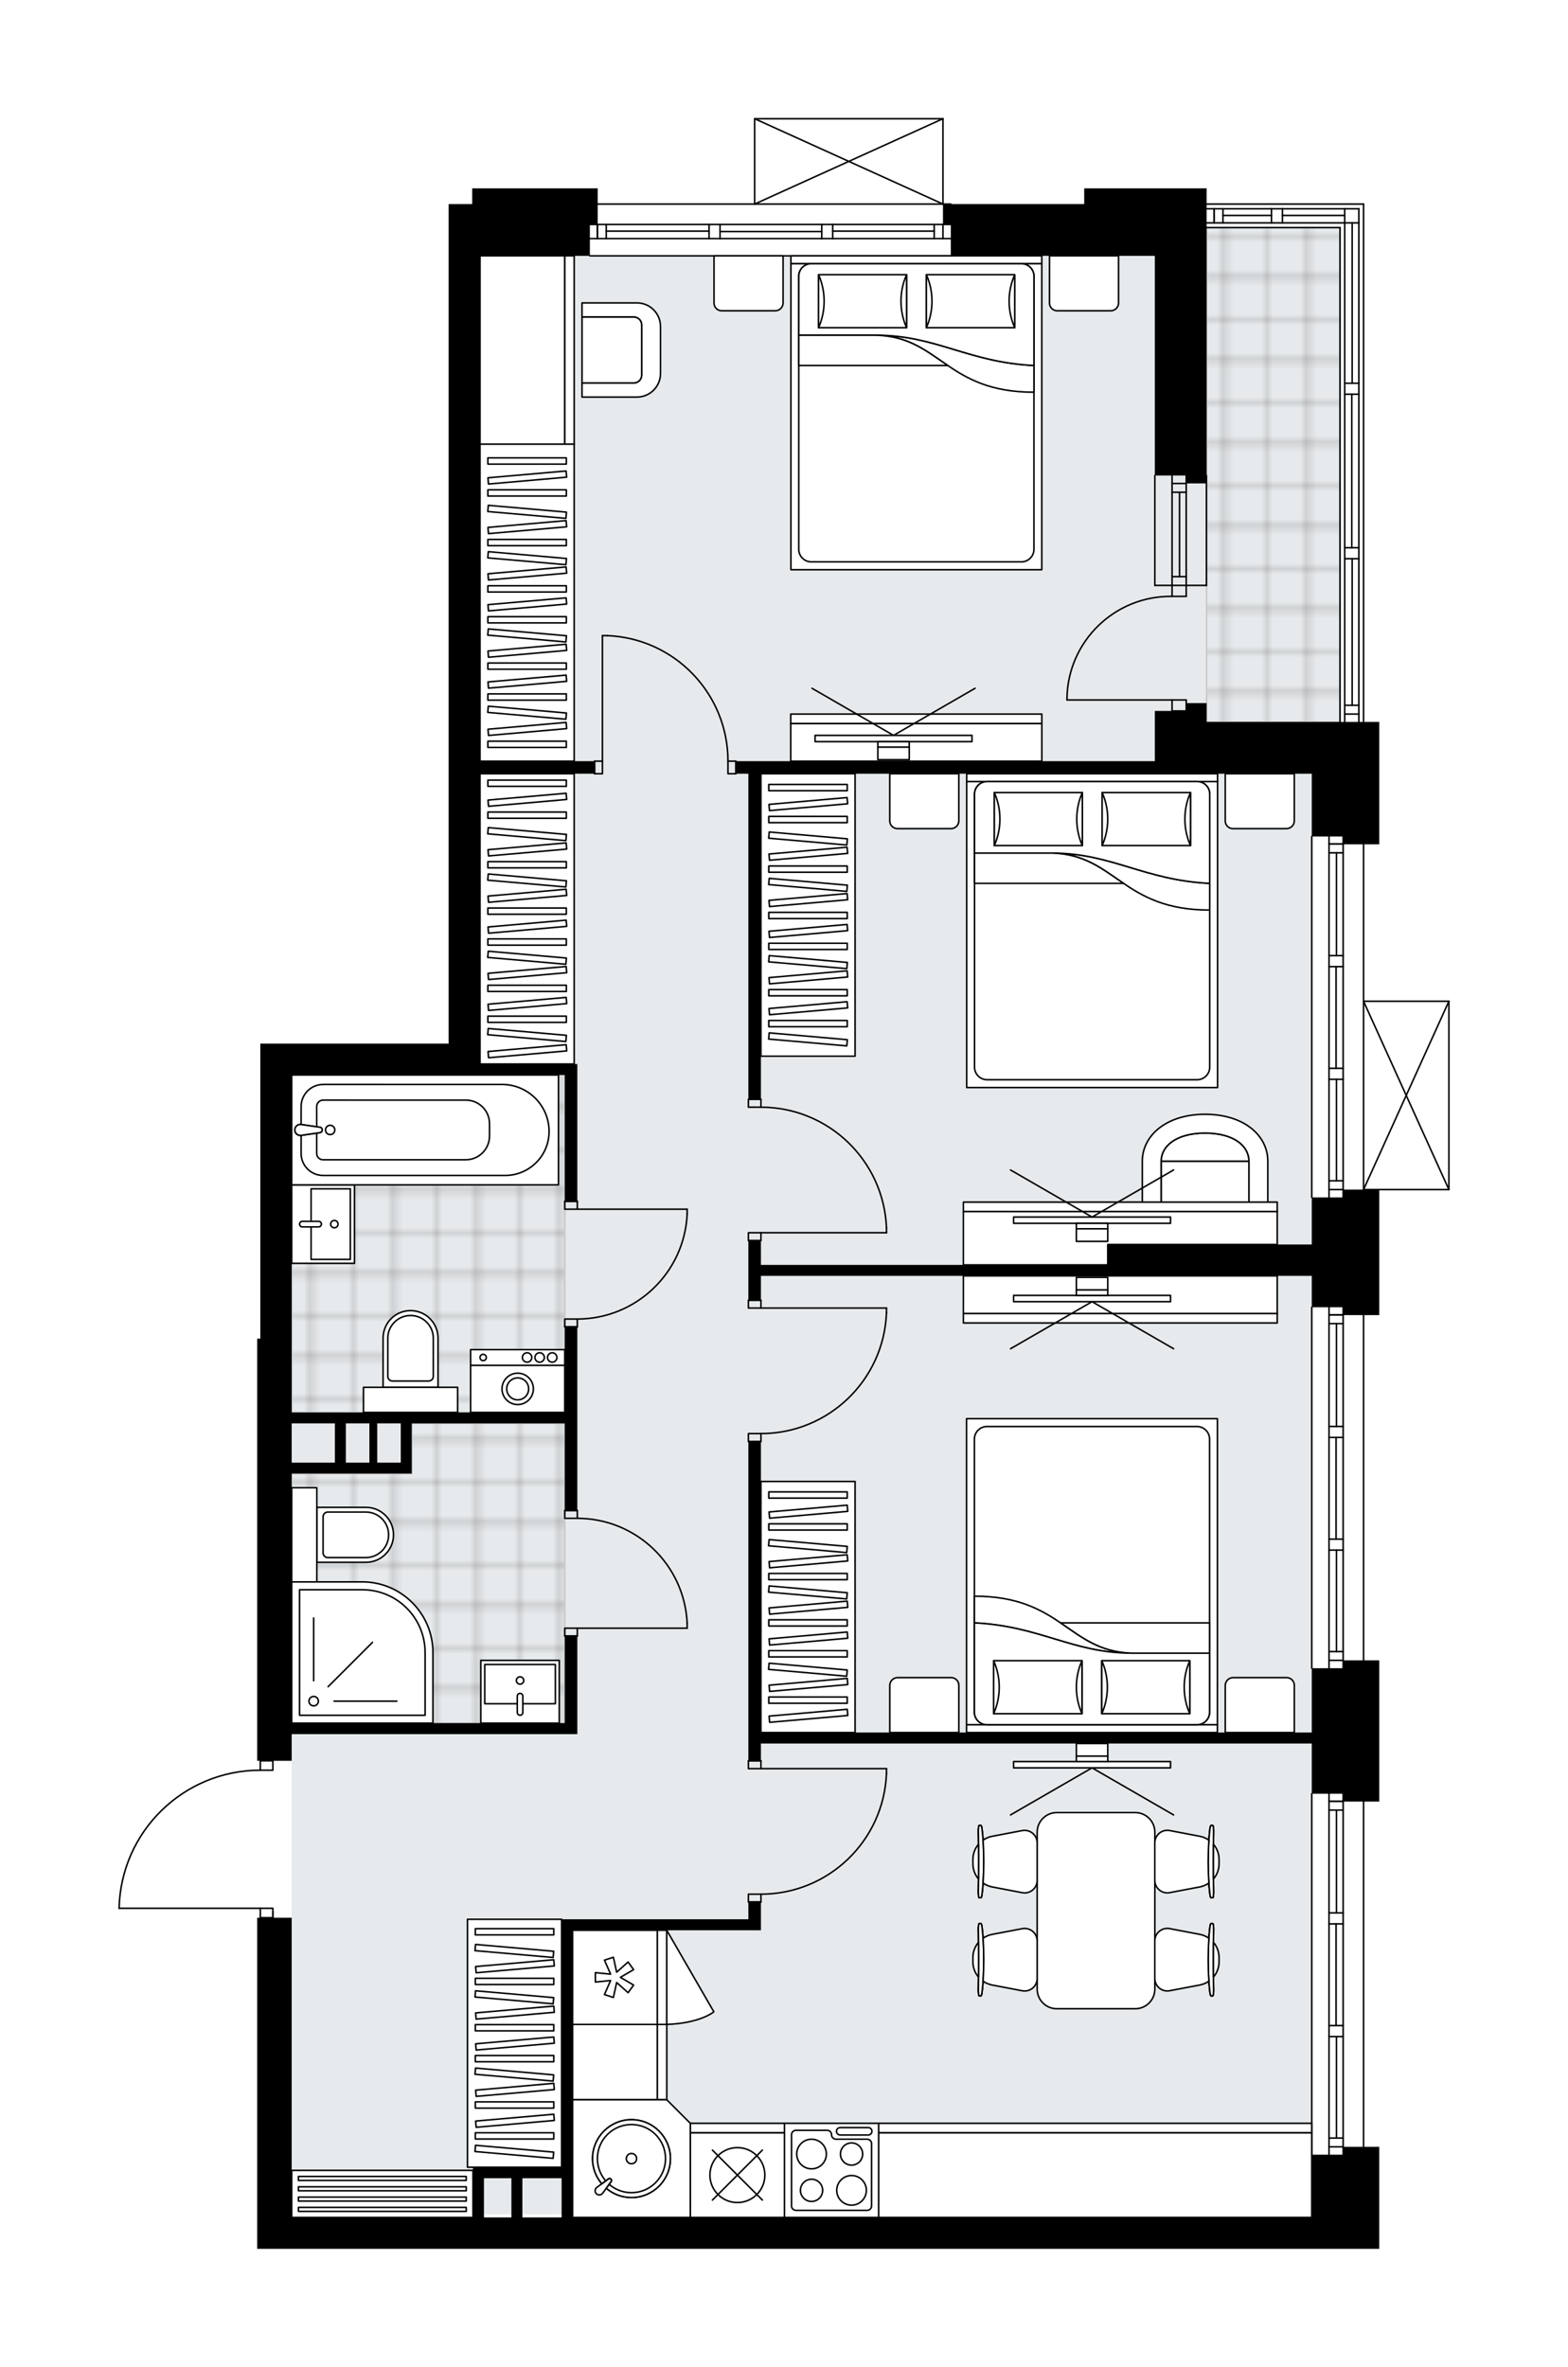 <svg xmlns="http://www.w3.org/2000/svg" xmlns:xlink="http://www.w3.org/1999/xlink" height="2000px" id="Layer_1" style="enable-background:new 0 0 1324.97 2000;" version="1.1" viewBox="0 0 1324.97 2000" width="1324.97px" x="0px" y="0px" xml:space="preserve">
<style type="text/css">
	.st0{fill:none;}
	.st1{opacity:0.25;fill:none;stroke:#070606;stroke-width:0.4;stroke-miterlimit:10;}
	.st2{fill:#FFFFFF;}
	.st3{fill:#E7EAEC;}
	.st4{fill:url(#SVGID_1_);stroke:#C8C8C8;stroke-width:1.3;stroke-miterlimit:10;}
	
		.st5{fill:url(#SVGID_00000145736943252337203940000010611198573141318316_);stroke:#C8C8C8;stroke-width:1.3;stroke-miterlimit:10;}
	
		.st6{fill:url(#SVGID_00000093155478650728104990000008643659857742946224_);stroke:#C8C8C8;stroke-width:1.3;stroke-miterlimit:10;}
	.st7{fill:none;stroke:#000000;stroke-width:1.3;stroke-linecap:round;stroke-linejoin:round;stroke-miterlimit:10;}
	.st8{fill:#FFFFFF;stroke:#000000;stroke-width:1.3;stroke-linecap:round;stroke-linejoin:round;stroke-miterlimit:10;}
	.st9{fill:none;stroke:#000000;stroke-width:1.3;stroke-linecap:round;stroke-linejoin:round;}
	.st10{fill:none;stroke:#000000;stroke-width:1.3;stroke-linecap:round;stroke-linejoin:round;stroke-dasharray:9.765,9.765;}
	.st11{font-family:'Arial-BoldMT';}
	.st12{font-size:69.504px;}
	.st13{font-size:58.811px;}
	.st14{font-family:'ArialMT';}
	.st15{font-size:40px;}
</style>
<pattern height="14.57" id="New_Pattern_Swatch_2" patternUnits="userSpaceOnUse" style="overflow:visible;" viewBox="7.49 -22.06 14.57 14.57" width="14.57" x="-337.31" y="-0.36">
	<g>
		<rect class="st0" height="14.57" width="14.57" x="7.49" y="-22.06" />
		<g>
			<rect class="st1" height="7.29" width="7.29" x="14.77" y="-7.49" />
		</g>
		<g>
			<rect class="st1" height="7.29" width="7.29" x="0.2" y="-7.49" />
		</g>
		<g>
			<rect class="st1" height="7.29" width="7.29" x="22.06" y="-14.77" />
		</g>
		<g>
			<rect class="st1" height="7.29" width="7.29" x="7.49" y="-14.77" />
			<rect class="st1" height="7.29" width="7.29" x="14.77" y="-22.06" />
		</g>
		<g>
			<rect class="st1" height="7.29" width="7.29" x="0.2" y="-22.06" />
		</g>
		<g>
			<rect class="st1" height="7.29" width="7.29" x="22.06" y="-29.35" />
		</g>
		<g>
			<rect class="st1" height="7.29" width="7.29" x="7.49" y="-29.35" />
		</g>
	</g>
</pattern>
<path class="st2" d="M1224.97,846.09v159.13c0,0.04-0.01,0.07-0.02,0.1c-0.01,0.05-0.01,0.1-0.03,0.14  c-0.02,0.04-0.04,0.07-0.07,0.11c-0.02,0.03-0.04,0.07-0.07,0.1c-0.04,0.04-0.09,0.07-0.14,0.1c-0.02,0.01-0.04,0.03-0.06,0.04  c0,0,0,0-0.01,0c-0.08,0.04-0.17,0.06-0.26,0.06h-58.85v105.44h-12.61v291.74h12.61v119.35h-12.61v291.74h12.61v86.2h-30.5h-26.52  H246.49h-29.17v-279.8h2c0,0,0,0,0,0v-7.31H100.65c0,0,0,0,0,0c-0.01,0-0.01,0-0.01,0c-0.03,0-0.06-0.01-0.09-0.02  c-0.05-0.01-0.11-0.01-0.16-0.04c-0.03-0.01-0.06-0.04-0.09-0.06c-0.04-0.03-0.08-0.05-0.11-0.08c-0.03-0.03-0.05-0.07-0.07-0.1  c-0.02-0.04-0.05-0.07-0.07-0.11c-0.02-0.04-0.02-0.09-0.03-0.13c-0.01-0.04-0.02-0.07-0.02-0.11c0,0,0,0,0-0.01c0,0,0-0.01,0-0.01  c0.7-31.54,13.51-61.06,36.06-83.12c22.4-21.91,51.94-34.04,83.25-34.2v-7.31h-2V1131.2h2.65V908.41v-26.52H379.1V216.2v-26.52  v-17.24h19.89v-13.26h106.09v12.61h131.96v-71.46c0,0,0-0.01,0-0.01c0-0.04,0.02-0.08,0.02-0.12c0.01-0.04,0.01-0.09,0.03-0.13  c0,0,0,0,0-0.01c0.01-0.03,0.03-0.04,0.05-0.07c0.03-0.05,0.05-0.09,0.09-0.13c0.03-0.03,0.07-0.04,0.1-0.07  c0.04-0.02,0.07-0.05,0.11-0.07c0.04-0.02,0.09-0.02,0.14-0.03c0.03-0.01,0.06-0.02,0.1-0.02H796.8c0,0,0,0,0,0h0.02  c0.03,0,0.06,0.01,0.09,0.02c0.05,0.01,0.1,0.01,0.15,0.03c0.04,0.02,0.08,0.04,0.11,0.07c0.03,0.02,0.07,0.04,0.1,0.06  c0.04,0.04,0.07,0.09,0.1,0.14c0.01,0.02,0.03,0.04,0.04,0.06c0,0,0,0,0,0.01c0.02,0.05,0.02,0.1,0.03,0.15  c0.01,0.04,0.02,0.07,0.02,0.11c0,0,0,0.01,0,0.01v71.46h5.98c0.36,0,0.65,0.29,0.65,0.65v0h112.07v-13.26h103.43v12.61c0,0,0,0,0,0  h132.61c0.36,0,0.65,0.29,0.65,0.65v437.61h12.61v103.43h-12.61v131.96h71.46c0,0,0,0,0.01,0c0.05,0,0.09,0.02,0.13,0.03  c0.04,0.01,0.08,0.01,0.12,0.03c0,0,0.01,0,0.01,0c0.03,0.01,0.05,0.04,0.07,0.05c0.04,0.03,0.09,0.05,0.13,0.09  c0.03,0.03,0.05,0.07,0.07,0.1c0.02,0.04,0.05,0.07,0.07,0.11c0.02,0.04,0.02,0.09,0.03,0.14  C1224.95,846.02,1224.97,846.05,1224.97,846.09z" id="background" />
<g id="floor">
	<polygon class="st3" points="1132.31,192.33 1019.6,192.33 1019.6,216.2 405.62,216.2 405.62,908.41 246.49,908.41 246.49,1871.15    1108.44,1871.15 1108.44,995.86 1108.44,908.41 1108.44,610.04 1132.31,610.04  " />
	<pattern id="SVGID_1_" patternTransform="matrix(4.678 0 0 4.678 25138.043 19112.428)" xlink:href="#New_Pattern_Swatch_2">
	</pattern>
	<rect class="st4" height="417.72" width="112.72" x="1019.6" y="192.33" />
	
		<pattern id="SVGID_00000139265361200768344870000001436405571190148226_" patternTransform="matrix(4.678 0 0 4.678 25138.043 19112.428)" xlink:href="#New_Pattern_Swatch_2">
	</pattern>
	
		<rect height="285.11" style="fill:url(#SVGID_00000139265361200768344870000001436405571190148226_);stroke:#C8C8C8;stroke-width:1.3;stroke-miterlimit:10;" width="230.74" x="246.49" y="908.41" />
	
		<pattern id="SVGID_00000014611555806086590390000003375341553997864121_" patternTransform="matrix(4.678 0 0 4.678 25138.043 19112.428)" xlink:href="#New_Pattern_Swatch_2">
	</pattern>
	
		<polygon points="   347.94,1202.8 347.94,1245.24 246.49,1245.24 246.49,1456.09 477.23,1456.09 477.23,1307.68 477.23,1245.24 477.23,1202.8  " style="fill:url(#SVGID_00000014611555806086590390000003375341553997864121_);stroke:#C8C8C8;stroke-width:1.3;stroke-miterlimit:10;" />
	<g id="LINE_00000080203853899792635450000000271490332369107632_">
		<line class="st7" x1="498.45" x2="803.45" y1="172.44" y2="172.44" />
	</g>
	<g id="LINE_00000000930762306582251800000012506544440340689598_">
		<line class="st7" x1="504.84" x2="504.84" y1="189.68" y2="201.61" />
	</g>
	<g id="LINE_00000096038783176847871390000004942786704513654151_">
		<line class="st7" x1="796.81" x2="796.81" y1="189.68" y2="201.61" />
	</g>
	<g id="LINE_00000001640752848781613500000016394340416966386083_">
		<line class="st7" x1="599.15" x2="512.27" y1="195.31" y2="195.31" />
	</g>
	<g id="LINE_00000079476497935545982390000005854985379115679132_">
		<line class="st7" x1="789.39" x2="703.65" y1="195.31" y2="195.31" />
	</g>
	<g id="LINE_00000050664631414471847730000016510878582129044608_">
		<line class="st7" x1="789.39" x2="789.39" y1="201.61" y2="189.68" />
	</g>
	<g id="LINE_00000080915821954246765370000008004739449067628445_">
		<line class="st7" x1="504.84" x2="504.84" y1="189.68" y2="201.61" />
	</g>
	<g id="LINE_00000062905458499283530910000007393338042431736984_">
		<line class="st7" x1="512.27" x2="512.27" y1="201.61" y2="189.68" />
	</g>
	<g id="LINE_00000111180841844023324920000016877373659450637740_">
		<line class="st7" x1="608.43" x2="608.43" y1="189.68" y2="201.61" />
	</g>
	<g id="LINE_00000046299420807349366720000011427945109134325908_">
		<line class="st7" x1="608.43" x2="599.15" y1="201.61" y2="201.61" />
	</g>
	<g id="LINE_00000060001070238927702570000008827223129370749848_">
		<line class="st7" x1="599.15" x2="599.15" y1="201.61" y2="189.68" />
	</g>
	<g id="LINE_00000054984816302170705900000010258366849496786081_">
		<line class="st7" x1="599.15" x2="608.43" y1="189.68" y2="189.68" />
	</g>
	<g id="LINE_00000075144457678925114210000008180798988345755046_">
		<line class="st7" x1="803.45" x2="498.45" y1="216.2" y2="216.2" />
	</g>
	<g id="LINE_00000125595413253853693180000004698911627221013439_">
		<line class="st7" x1="703.65" x2="703.65" y1="189.68" y2="201.61" />
	</g>
	<g id="LINE_00000062157387701479461760000001959445880760949415_">
		<line class="st7" x1="703.65" x2="694.37" y1="201.61" y2="201.61" />
	</g>
	<g id="LINE_00000122720792710008298420000010576723397142315174_">
		<line class="st7" x1="694.37" x2="694.37" y1="201.61" y2="189.68" />
	</g>
	<g id="LINE_00000031207002594829024190000015552246346642680492_">
		<line class="st7" x1="694.37" x2="703.65" y1="189.68" y2="189.68" />
	</g>
	<g id="LINE_00000082342865133664464520000014116553279693037704_">
		<line class="st7" x1="694.37" x2="608.43" y1="195.64" y2="195.64" />
	</g>
	<g id="LWPOLYLINE_00000033357272412312200000000003479159926639265977_">
		<line class="st7" x1="703.65" x2="803.45" y1="189.68" y2="189.68" />
	</g>
	<g id="LWPOLYLINE_00000092437460168460311870000003843787188439135143_">
		<line class="st7" x1="694.37" x2="608.43" y1="189.68" y2="189.68" />
	</g>
	<g id="LWPOLYLINE_00000091010534476154958080000012439793541894151808_">
		<line class="st7" x1="599.15" x2="498.45" y1="189.68" y2="189.68" />
	</g>
	<g id="LWPOLYLINE_00000079452686970437012240000015694974358334700210_">
		<line class="st7" x1="703.65" x2="803.45" y1="201.61" y2="201.61" />
	</g>
	<g id="LWPOLYLINE_00000004507918623195479490000018371050295809596325_">
		<line class="st7" x1="694.37" x2="608.43" y1="201.61" y2="201.61" />
	</g>
	<g id="LWPOLYLINE_00000097484562072217059480000003509185135818814119_">
		<line class="st7" x1="599.15" x2="498.45" y1="201.61" y2="201.61" />
	</g>
	<g id="LINE_00000093871036867825103960000000088015463329402006_">
		<line class="st7" x1="1152.21" x2="1152.21" y1="1515.76" y2="1820.76" />
	</g>
	<g id="LINE_00000173858350487515710020000014474343206425438862_">
		<line class="st7" x1="1134.97" x2="1123.03" y1="1522.15" y2="1522.15" />
	</g>
	<g id="LINE_00000038393297250735016100000012914940422250108575_">
		<line class="st7" x1="1134.97" x2="1123.03" y1="1814.13" y2="1814.13" />
	</g>
	<g id="LINE_00000158740154187693629470000004028905215314111119_">
		<line class="st7" x1="1129.33" x2="1129.33" y1="1616.46" y2="1529.58" />
	</g>
	<g id="LINE_00000158001760071829525240000000155435839733512349_">
		<line class="st7" x1="1129.33" x2="1129.33" y1="1806.7" y2="1720.97" />
	</g>
	<g id="LINE_00000142896321994212884250000017156485790257275008_">
		<line class="st7" x1="1123.03" x2="1134.97" y1="1806.7" y2="1806.7" />
	</g>
	<g id="LINE_00000101824258050704696190000003258663818194764416_">
		<line class="st7" x1="1134.97" x2="1123.03" y1="1522.15" y2="1522.15" />
	</g>
	<g id="LINE_00000113346181945389244560000010863672279451426450_">
		<line class="st7" x1="1123.03" x2="1134.97" y1="1529.58" y2="1529.58" />
	</g>
	<g id="LINE_00000023248410253225609340000000861497101199497115_">
		<line class="st7" x1="1134.97" x2="1123.03" y1="1625.74" y2="1625.74" />
	</g>
	<g id="LINE_00000051376869083352025390000012489107254494095267_">
		<line class="st7" x1="1123.03" x2="1123.03" y1="1625.74" y2="1616.46" />
	</g>
	<g id="LINE_00000170264354120492126370000009638049302172791178_">
		<line class="st7" x1="1123.03" x2="1134.97" y1="1616.46" y2="1616.46" />
	</g>
	<g id="LINE_00000056419552405451214400000015892399398428979623_">
		<line class="st7" x1="1134.97" x2="1134.97" y1="1616.46" y2="1625.74" />
	</g>
	<g id="LINE_00000060737547940203433890000008771769627441404565_">
		<line class="st7" x1="1108.44" x2="1108.44" y1="1820.76" y2="1515.76" />
	</g>
	<g id="LINE_00000087370696302857830060000002581554042711607959_">
		<line class="st7" x1="1134.97" x2="1123.03" y1="1720.97" y2="1720.97" />
	</g>
	<g id="LINE_00000023240708470418895510000015634835087253810073_">
		<line class="st7" x1="1123.03" x2="1123.03" y1="1720.97" y2="1711.68" />
	</g>
	<g id="LINE_00000181786312393222091730000003692804423241572010_">
		<line class="st7" x1="1123.03" x2="1134.97" y1="1711.68" y2="1711.68" />
	</g>
	<g id="LINE_00000029741404310361341030000005924068368141591452_">
		<line class="st7" x1="1134.97" x2="1134.97" y1="1711.68" y2="1720.97" />
	</g>
	<g id="LINE_00000121240166231697099910000011774356601732803748_">
		<line class="st7" x1="1129" x2="1129" y1="1711.68" y2="1625.74" />
	</g>
	<g id="LWPOLYLINE_00000085958514405022860970000009667913831614042506_">
		<line class="st7" x1="1134.97" x2="1134.97" y1="1720.97" y2="1820.76" />
	</g>
	<g id="LWPOLYLINE_00000140010905530267607970000012403726745020759427_">
		<line class="st7" x1="1134.97" x2="1134.97" y1="1711.68" y2="1625.74" />
	</g>
	<g id="LWPOLYLINE_00000090993492518721776220000007905729467659971205_">
		<line class="st7" x1="1134.97" x2="1134.97" y1="1616.46" y2="1515.76" />
	</g>
	<g id="LWPOLYLINE_00000115505217396943620350000015130872139979136687_">
		<line class="st7" x1="1123.03" x2="1123.03" y1="1720.97" y2="1820.76" />
	</g>
	<g id="LWPOLYLINE_00000131361524183117374400000003167347180650794387_">
		<line class="st7" x1="1123.03" x2="1123.03" y1="1711.68" y2="1625.74" />
	</g>
	<g id="LWPOLYLINE_00000075847896491611883850000011969852650075310984_">
		<line class="st7" x1="1123.03" x2="1123.03" y1="1616.46" y2="1515.76" />
	</g>
	<g id="LINE_00000021828103321826164940000013756680668468908472_">
		<line class="st7" x1="1152.21" x2="1152.21" y1="1104.67" y2="1409.67" />
	</g>
	<g id="LINE_00000173868107422856065080000007802967613595808649_">
		<line class="st7" x1="1134.97" x2="1123.03" y1="1111.07" y2="1111.07" />
	</g>
	<g id="LINE_00000157991885020415572360000017845887808283158913_">
		<line class="st7" x1="1134.97" x2="1123.03" y1="1403.04" y2="1403.04" />
	</g>
	<g id="LINE_00000080200823504642886940000001250632846895002781_">
		<line class="st7" x1="1129.33" x2="1129.33" y1="1205.38" y2="1118.49" />
	</g>
	<g id="LINE_00000149343869510463882900000002840703290114242479_">
		<line class="st7" x1="1129.33" x2="1129.33" y1="1395.62" y2="1309.88" />
	</g>
	<g id="LINE_00000037681538934859686400000006095234310380785331_">
		<line class="st7" x1="1123.03" x2="1134.97" y1="1395.62" y2="1395.62" />
	</g>
	<g id="LINE_00000137101294541212346700000016799066249376467855_">
		<line class="st7" x1="1134.97" x2="1123.03" y1="1111.07" y2="1111.07" />
	</g>
	<g id="LINE_00000031177533826018685950000002865249186574850999_">
		<line class="st7" x1="1123.03" x2="1134.97" y1="1118.49" y2="1118.49" />
	</g>
	<g id="LINE_00000016777945998202783040000009920608280052579770_">
		<line class="st7" x1="1134.97" x2="1123.03" y1="1214.66" y2="1214.66" />
	</g>
	<g id="LINE_00000158731551835834382970000001481517226962787969_">
		<line class="st7" x1="1123.03" x2="1123.03" y1="1214.66" y2="1205.38" />
	</g>
	<g id="LINE_00000060729902596897742130000000346424965143313288_">
		<line class="st7" x1="1123.03" x2="1134.97" y1="1205.38" y2="1205.38" />
	</g>
	<g id="LINE_00000011710064658977621980000015572782566198237312_">
		<line class="st7" x1="1134.97" x2="1134.97" y1="1205.38" y2="1214.66" />
	</g>
	<g id="LINE_00000024715285922014159350000013083383130809653949_">
		<line class="st7" x1="1108.44" x2="1108.44" y1="1409.67" y2="1104.67" />
	</g>
	<g id="LINE_00000182501861106155374810000012678199447903291018_">
		<line class="st7" x1="1134.97" x2="1123.03" y1="1309.88" y2="1309.88" />
	</g>
	<g id="LINE_00000070111497510180040380000015673294326322365087_">
		<line class="st7" x1="1123.03" x2="1123.03" y1="1309.88" y2="1300.6" />
	</g>
	<g id="LINE_00000158722222231567708450000010820873785097312147_">
		<line class="st7" x1="1123.03" x2="1134.97" y1="1300.6" y2="1300.6" />
	</g>
	<g id="LINE_00000162350720069272780160000017878378015607268013_">
		<line class="st7" x1="1134.97" x2="1134.97" y1="1300.6" y2="1309.88" />
	</g>
	<g id="LINE_00000035522344103413132350000004325281317451847317_">
		<line class="st7" x1="1129" x2="1129" y1="1300.6" y2="1214.66" />
	</g>
	<g id="LWPOLYLINE_00000059294315352564813060000006063131741867831440_">
		<line class="st7" x1="1134.97" x2="1134.97" y1="1309.88" y2="1409.67" />
	</g>
	<g id="LWPOLYLINE_00000135661551279869276790000013352774119670183590_">
		<line class="st7" x1="1134.97" x2="1134.97" y1="1300.6" y2="1214.66" />
	</g>
	<g id="LWPOLYLINE_00000056407072692507877920000009594511754151283101_">
		<line class="st7" x1="1134.97" x2="1134.97" y1="1205.38" y2="1104.67" />
	</g>
	<g id="LWPOLYLINE_00000165228602480114147090000011848458211545361289_">
		<line class="st7" x1="1123.03" x2="1123.03" y1="1309.88" y2="1409.67" />
	</g>
	<g id="LWPOLYLINE_00000148631862909473036520000012237387577091609260_">
		<line class="st7" x1="1123.03" x2="1123.03" y1="1300.6" y2="1214.66" />
	</g>
	<g id="LWPOLYLINE_00000008121075489812707540000012270150959207786140_">
		<line class="st7" x1="1123.03" x2="1123.03" y1="1205.38" y2="1104.67" />
	</g>
	<g id="LINE_00000085969996682797448780000011710322422827277245_">
		<line class="st7" x1="1152.21" x2="1152.21" y1="706.85" y2="1011.85" />
	</g>
	<g id="LINE_00000054984113327083029740000002335820370488821944_">
		<line class="st7" x1="1134.97" x2="1123.03" y1="713.24" y2="713.24" />
	</g>
	<g id="LINE_00000003076570979140033270000005730195255415227296_">
		<line class="st7" x1="1134.97" x2="1123.03" y1="1005.22" y2="1005.22" />
	</g>
	<g id="LINE_00000122711026830693817520000011764011417365839037_">
		<line class="st7" x1="1129.33" x2="1129.33" y1="807.55" y2="720.67" />
	</g>
	<g id="LINE_00000142856899157710760510000007944930108898582925_">
		<line class="st7" x1="1129.33" x2="1129.33" y1="997.79" y2="912.06" />
	</g>
	<g id="LINE_00000036223525879377382350000012922266452298188972_">
		<line class="st7" x1="1123.03" x2="1134.97" y1="997.79" y2="997.79" />
	</g>
	<g id="LINE_00000116936487187671708320000011283150522843050131_">
		<line class="st7" x1="1134.97" x2="1123.03" y1="713.24" y2="713.24" />
	</g>
	<g id="LINE_00000005960582316159491740000006999290325490440353_">
		<line class="st7" x1="1123.03" x2="1134.97" y1="720.67" y2="720.67" />
	</g>
	<g id="LINE_00000077320133144394690540000009374836432797818527_">
		<line class="st7" x1="1134.97" x2="1123.03" y1="816.83" y2="816.83" />
	</g>
	<g id="LINE_00000131334821885773892650000009548170573909651901_">
		<line class="st7" x1="1123.03" x2="1123.03" y1="816.83" y2="807.55" />
	</g>
	<g id="LINE_00000165955726054241740480000001508407435071723680_">
		<line class="st7" x1="1123.03" x2="1134.97" y1="807.55" y2="807.55" />
	</g>
	<g id="LINE_00000107582453600836177680000006385772713702542014_">
		<line class="st7" x1="1134.97" x2="1134.97" y1="807.55" y2="816.83" />
	</g>
	<g id="LINE_00000050649084254936741620000011007324121187438214_">
		<line class="st7" x1="1108.44" x2="1108.44" y1="1011.85" y2="706.85" />
	</g>
	<g id="LINE_00000059271100217188442170000001827705231863503518_">
		<line class="st7" x1="1134.97" x2="1123.03" y1="912.06" y2="912.06" />
	</g>
	<g id="LINE_00000013152995233245320080000010553436727029002401_">
		<line class="st7" x1="1123.03" x2="1123.03" y1="912.06" y2="902.77" />
	</g>
	<g id="LINE_00000042716516230148769020000012191498184943463808_">
		<line class="st7" x1="1123.03" x2="1134.97" y1="902.77" y2="902.77" />
	</g>
	<g id="LINE_00000172430766495803642140000010255089236679516566_">
		<line class="st7" x1="1134.97" x2="1134.97" y1="902.77" y2="912.06" />
	</g>
	<g id="LINE_00000045589478230089866240000003203201677233026709_">
		<line class="st7" x1="1129" x2="1129" y1="902.77" y2="816.83" />
	</g>
	<g id="LWPOLYLINE_00000132783361518436929070000011070482817866451620_">
		<line class="st7" x1="1134.97" x2="1134.97" y1="912.06" y2="1011.85" />
	</g>
	<g id="LWPOLYLINE_00000102540794351340881540000005529946250687013532_">
		<line class="st7" x1="1134.97" x2="1134.97" y1="902.77" y2="816.83" />
	</g>
	<g id="LWPOLYLINE_00000178167130477614259370000016408425234538973832_">
		<line class="st7" x1="1134.97" x2="1134.97" y1="807.55" y2="706.85" />
	</g>
	<g id="LWPOLYLINE_00000013162314425479915480000008644947113722734477_">
		<line class="st7" x1="1123.03" x2="1123.03" y1="912.06" y2="1011.85" />
	</g>
	<g id="LWPOLYLINE_00000101817602391274247950000006162845640111377806_">
		<line class="st7" x1="1123.03" x2="1123.03" y1="902.77" y2="816.83" />
	</g>
	<g id="LWPOLYLINE_00000018954938115516385420000005678311841578411405_">
		<line class="st7" x1="1123.03" x2="1123.03" y1="807.55" y2="706.85" />
	</g>
	<g id="LINE_00000164471746667363864470000013774109941607647141_">
		<line class="st7" x1="990.42" x2="990.42" y1="494.68" y2="401.85" />
	</g>
	<g id="LINE_00000033344573434437651030000013454233205668859568_">
		<line class="st7" x1="1002.36" x2="1002.36" y1="494.68" y2="401.85" />
	</g>
	<g id="LINE_00000004533074446060866890000009282474092740057473_">
		<line class="st7" x1="996.72" x2="996.72" y1="487.25" y2="416" />
	</g>
	<g id="LINE_00000153677020851409389240000002030467636319712387_">
		<line class="st7" x1="990.42" x2="1002.36" y1="408.58" y2="408.58" />
	</g>
	<g id="LINE_00000034087947323431611400000016173078635099762315_">
		<line class="st7" x1="990.42" x2="1002.36" y1="487.25" y2="487.25" />
	</g>
	<g id="LINE_00000022548508350010445800000013935000201026138804_">
		<line class="st7" x1="975.84" x2="975.84" y1="494.68" y2="401.85" />
	</g>
	<g id="LINE_00000127734083181851489220000001524478495224408766_">
		<line class="st7" x1="1019.45" x2="1019.45" y1="401.85" y2="494.68" />
	</g>
	<g id="LINE_00000081618173874467834450000012140895316895667606_">
		<line class="st7" x1="990.41" x2="1002.35" y1="416" y2="416" />
	</g>
	<g id="LINE_00000106118155595669061160000017335514425577847473_">
		<line class="st7" x1="975.84" x2="1019.45" y1="494.68" y2="494.68" />
	</g>
	<g id="LINE_00000109749899384382482850000018214991316642408090_">
		<line class="st7" x1="1152.21" x2="1152.21" y1="172.44" y2="610.05" />
	</g>
	<g id="LINE_00000181060317462687419150000018337272715878344094_">
		<line class="st7" x1="1148.23" x2="1136.29" y1="603.41" y2="603.41" />
	</g>
	<g id="LINE_00000112610121109674679890000003464987946501033107_">
		<line class="st7" x1="1142.59" x2="1142.59" y1="323.86" y2="188.35" />
	</g>
	<g id="LINE_00000083050808200623789050000012987253036683213482_">
		<line class="st7" x1="1142.59" x2="1142.59" y1="595.99" y2="472.13" />
	</g>
	<g id="LINE_00000129166518216236130150000005658467753919519907_">
		<line class="st7" x1="1136.29" x2="1148.23" y1="595.99" y2="595.99" />
	</g>
	<g id="LINE_00000042710618756824064410000008798544493700946079_">
		<line class="st7" x1="1148.23" x2="1136.29" y1="333.14" y2="333.14" />
	</g>
	<g id="LINE_00000127725711042193487700000017632691793029125291_">
		<line class="st7" x1="1136.29" x2="1136.29" y1="333.14" y2="323.86" />
	</g>
	<g id="LINE_00000172401762699935992810000003407639202797775273_">
		<line class="st7" x1="1136.29" x2="1148.23" y1="323.86" y2="323.86" />
	</g>
	<g id="LINE_00000005262380208069041580000011810439010032677775_">
		<line class="st7" x1="1148.23" x2="1148.23" y1="323.86" y2="333.14" />
	</g>
	<g id="LINE_00000035507407715614223760000005308550153917552768_">
		<line class="st7" x1="1132.31" x2="1132.31" y1="610.05" y2="192.33" />
	</g>
	<g id="LINE_00000178198076773218127840000000576298546192027824_">
		<line class="st7" x1="1148.23" x2="1136.29" y1="472.13" y2="472.13" />
	</g>
	<g id="LINE_00000146487642710103218370000012141056739634147480_">
		<line class="st7" x1="1136.29" x2="1136.29" y1="472.13" y2="462.85" />
	</g>
	<g id="LINE_00000136386748149369731320000009266736819984588975_">
		<line class="st7" x1="1136.29" x2="1148.23" y1="462.85" y2="462.85" />
	</g>
	<g id="LINE_00000131344207107915936020000005823597755438465470_">
		<line class="st7" x1="1148.23" x2="1148.23" y1="462.85" y2="472.13" />
	</g>
	<g id="LINE_00000127737776535763511790000009838479034422942382_">
		<line class="st7" x1="1142.26" x2="1142.26" y1="462.85" y2="333.14" />
	</g>
	<g id="LWPOLYLINE_00000055679963571621136650000006609379827769631618_">
		<line class="st7" x1="1148.23" x2="1148.23" y1="472.13" y2="610.05" />
	</g>
	<g id="LWPOLYLINE_00000145025572177798965990000003327499042576802972_">
		<line class="st7" x1="1148.23" x2="1148.23" y1="462.85" y2="333.14" />
	</g>
	<g id="LWPOLYLINE_00000181081341559785152100000005506884802137171106_">
		<line class="st7" x1="1148.23" x2="1148.23" y1="323.86" y2="176.42" />
	</g>
	<g id="LWPOLYLINE_00000009579567313994525860000009070701926915557044_">
		<line class="st7" x1="1136.29" x2="1136.29" y1="472.13" y2="610.05" />
	</g>
	<g id="LWPOLYLINE_00000082363202989254901570000013009462558142339245_">
		<line class="st7" x1="1136.29" x2="1136.29" y1="462.85" y2="333.14" />
	</g>
	<g id="LWPOLYLINE_00000045596565323884516280000006256201903522720950_">
		<line class="st7" x1="1136.29" x2="1136.29" y1="323.86" y2="176.42" />
	</g>
	<g id="LINE_00000030485775026647200960000003805186889524085647_">
		<line class="st7" x1="1019.6" x2="1152.21" y1="172.44" y2="172.44" />
	</g>
	<g id="LINE_00000028295343905351804030000010815411525035851402_">
		<line class="st7" x1="1148.23" x2="1083.68" y1="188.35" y2="188.35" />
	</g>
	<g id="LINE_00000042737437202841741810000009507043131417313155_">
		<line class="st7" x1="1074.4" x2="1019.6" y1="188.35" y2="188.35" />
	</g>
	<g id="LINE_00000043428296682028608830000013259333163874708122_">
		<line class="st7" x1="1025.99" x2="1025.99" y1="176.42" y2="188.35" />
	</g>
	<g id="LINE_00000047034366097320902470000002529670226911606189_">
		<line class="st7" x1="1148.23" x2="1083.68" y1="176.42" y2="176.42" />
	</g>
	<g id="LINE_00000026862945448361089270000017464791179971897002_">
		<line class="st7" x1="1074.4" x2="1019.6" y1="176.42" y2="176.42" />
	</g>
	<g id="LINE_00000091704659360882303760000017750147357666777749_">
		<line class="st7" x1="1074.4" x2="1033.42" y1="182.05" y2="182.05" />
	</g>
	<g id="LINE_00000038407714126400781160000000302097681659968403_">
		<line class="st7" x1="1136.29" x2="1083.68" y1="182.05" y2="182.05" />
	</g>
	<g id="LINE_00000081641330331096515530000012200307629240569759_">
		<line class="st7" x1="1025.99" x2="1025.99" y1="176.42" y2="188.35" />
	</g>
	<g id="LINE_00000125561836232125949670000008881867054719356820_">
		<line class="st7" x1="1033.42" x2="1033.42" y1="188.35" y2="176.42" />
	</g>
	<g id="LINE_00000154405500280032910390000002831597186368262318_">
		<line class="st7" x1="1083.68" x2="1083.68" y1="176.42" y2="188.35" />
	</g>
	<g id="LINE_00000065763547519241298720000007488780738800535956_">
		<line class="st7" x1="1083.68" x2="1074.4" y1="188.35" y2="188.35" />
	</g>
	<g id="LINE_00000158750268873031060690000011260485788601871752_">
		<line class="st7" x1="1074.4" x2="1074.4" y1="188.35" y2="176.42" />
	</g>
	<g id="LINE_00000166654521734827754080000001977869310499900035_">
		<line class="st7" x1="1074.4" x2="1083.68" y1="176.42" y2="176.42" />
	</g>
	<g id="LINE_00000171680569786879186330000010140586968572909479_">
		<line class="st7" x1="1132.31" x2="1019.6" y1="192.33" y2="192.33" />
	</g>
	<g id="ARC_00000017484391822016956840000016032981511649910441_">
		<path class="st7" d="M219.97,1495.87c-64.88,0-117.88,51.83-119.32,116.7" />
	</g>
	<g id="LINE_00000151509939563800221630000012253015920319794346_">
		<line class="st7" x1="230.58" x2="230.58" y1="1615.22" y2="1620.52" />
	</g>
	<g id="LINE_00000014631448240313662180000003998535665978724506_">
		<line class="st7" x1="219.97" x2="100.65" y1="1612.56" y2="1612.56" />
	</g>
	<g id="LWPOLYLINE_00000168107776856392086020000003549066014884556718_">
		<rect class="st7" height="7.96" width="10.61" x="219.97" y="1487.91" />
	</g>
	<g id="LWPOLYLINE_00000031918595421558142390000014680863002917840526_">
		<rect class="st7" height="7.96" width="10.61" x="219.97" y="1612.56" />
	</g>
	<g id="LWPOLYLINE_00000049199389776473054540000009584869019836126398_">
		<rect class="st7" height="6.63" width="10.61" x="477.23" y="1375.86" />
	</g>
	<g id="LWPOLYLINE_00000108293044967604171740000001982284255017650103_">
		<rect class="st7" height="6.63" width="10.61" x="477.23" y="1276.4" />
	</g>
	<g id="LINE_00000148640202807239086080000014605998397849337008_">
		<line class="st7" x1="487.84" x2="477.23" y1="1382.49" y2="1382.49" />
	</g>
	<g id="LINE_00000072248684626127190190000008879292066418785722_">
		<line class="st7" x1="487.84" x2="477.23" y1="1276.4" y2="1276.4" />
	</g>
	<g id="LINE_00000087398497377807501410000013616895044155472565_">
		<line class="st7" x1="487.84" x2="580.66" y1="1375.86" y2="1375.86" />
	</g>
	<g id="ARC_00000111153928556679442980000005658533510930490018_">
		<path class="st7" d="M487.84,1283.03c49.72,0.03,90.62,39.18,92.83,88.85" />
	</g>
	<g id="LINE_00000116227005552368272680000005417932194586733481_">
		<line class="st7" x1="580.66" x2="580.66" y1="1375.86" y2="1371.88" />
	</g>
	<g id="LWPOLYLINE_00000106833430137669194890000017602343819194738105_">
		<rect class="st7" height="6.63" width="10.61" x="477.23" y="1015.16" />
	</g>
	<g id="LWPOLYLINE_00000149361074433874753490000016976372980963960465_">
		<rect class="st7" height="6.63" width="10.61" x="477.23" y="1114.62" />
	</g>
	<g id="LINE_00000168079471635393866510000009955287568831327159_">
		<line class="st7" x1="487.84" x2="477.23" y1="1015.16" y2="1015.16" />
	</g>
	<g id="LINE_00000157303273891214320920000011002638134149291429_">
		<line class="st7" x1="487.84" x2="477.23" y1="1121.25" y2="1121.25" />
	</g>
	<g id="LINE_00000142168561484395863270000011372234688435009416_">
		<line class="st7" x1="487.84" x2="580.66" y1="1021.79" y2="1021.79" />
	</g>
	<g id="ARC_00000013168513807253846400000005076718292025490838_">
		<path class="st7" d="M580.66,1025.77c-2.21,49.67-43.11,88.81-92.83,88.85" />
	</g>
	<g id="LINE_00000077305367591777265780000006410973324067165118_">
		<line class="st7" x1="580.66" x2="580.66" y1="1021.79" y2="1025.77" />
	</g>
	<g id="LWPOLYLINE_00000123410440185653456430000017227544563609667226_">
		<rect class="st7" height="6.63" width="10.61" x="632.38" y="1041.69" />
	</g>
	<g id="LWPOLYLINE_00000049935985861636160430000011832779550639570316_">
		<rect class="st7" height="6.63" width="10.61" x="632.38" y="928.97" />
	</g>
	<g id="LINE_00000140707737087748029890000008021767827281529279_">
		<line class="st7" x1="642.99" x2="632.38" y1="1048.32" y2="1048.32" />
	</g>
	<g id="LINE_00000078735476114193190450000007457928313394024877_">
		<line class="st7" x1="642.99" x2="632.38" y1="928.97" y2="928.97" />
	</g>
	<g id="LINE_00000026869749086221494790000012053161478383010738_">
		<line class="st7" x1="642.99" x2="749.08" y1="1041.69" y2="1041.69" />
	</g>
	<g id="LINE_00000160881846675520766320000008977663227377894065_">
		<line class="st7" x1="749.08" x2="749.08" y1="1037.71" y2="1041.69" />
	</g>
	<g id="ARC_00000048488846345321450890000005882083304378598833_">
		<path class="st7" d="M642.99,935.6c57.04,0.03,103.88,45.11,106.09,102.11" />
	</g>
	<g id="LWPOLYLINE_00000158740479545377159640000013050824712985852856_">
		<rect class="st7" height="6.63" width="10.61" x="632.38" y="1487.91" />
	</g>
	<g id="LWPOLYLINE_00000143609101287015630770000017492080009265590202_">
		<rect class="st7" height="6.63" width="10.61" x="632.38" y="1600.63" />
	</g>
	<g id="LINE_00000183939605302478223590000005184201200757475773_">
		<line class="st7" x1="642.99" x2="632.38" y1="1487.91" y2="1487.91" />
	</g>
	<g id="LINE_00000114049228565728815610000003749139100821463222_">
		<line class="st7" x1="642.99" x2="632.38" y1="1607.26" y2="1607.26" />
	</g>
	<g id="LINE_00000062914900588232199600000004517094798550131348_">
		<line class="st7" x1="642.99" x2="749.08" y1="1494.54" y2="1494.54" />
	</g>
	<g id="LINE_00000162316537447039349550000013048576356522224574_">
		<line class="st7" x1="749.08" x2="749.08" y1="1498.52" y2="1494.54" />
	</g>
	<g id="ARC_00000007429373042888519170000013582169196385825213_">
		<path class="st7" d="M749.08,1498.52c-2.21,57-49.04,102.08-106.09,102.11" />
	</g>
	<g id="LWPOLYLINE_00000107590652217987608360000012515112193206606256_">
		<rect class="st7" height="6.63" width="10.61" x="632.38" y="1098.71" />
	</g>
	<g id="LWPOLYLINE_00000160897271055622223480000017861892737123200649_">
		<rect class="st7" height="6.63" width="10.61" x="632.38" y="1211.42" />
	</g>
	<g id="LINE_00000140725636745381259650000011552724143114763943_">
		<line class="st7" x1="642.99" x2="632.38" y1="1098.71" y2="1098.71" />
	</g>
	<g id="LINE_00000127018924541338916610000010191735227839527590_">
		<line class="st7" x1="642.99" x2="632.38" y1="1218.05" y2="1218.05" />
	</g>
	<g id="LINE_00000016035409822456967480000012114859823359213987_">
		<line class="st7" x1="642.99" x2="749.08" y1="1105.34" y2="1105.34" />
	</g>
	<g id="LINE_00000067919260260363431960000000465864011367173517_">
		<line class="st7" x1="749.08" x2="749.08" y1="1109.32" y2="1105.34" />
	</g>
	<g id="ARC_00000054254151381784723300000009491633745288811436_">
		<path class="st7" d="M749.08,1109.32c-2.21,57-49.04,102.08-106.09,102.11" />
	</g>
	<g id="LWPOLYLINE_00000030457193539551460170000005536941887578013111_">
		<rect class="st7" height="10.61" width="6.63" x="502.42" y="643.2" />
	</g>
	<g id="LWPOLYLINE_00000039826499483449585910000017683446493313658813_">
		<rect class="st7" height="10.61" width="6.63" x="615.14" y="643.2" />
	</g>
	<g id="LINE_00000146487449065539885540000000319463463771670956_">
		<line class="st7" x1="502.42" x2="502.42" y1="643.2" y2="653.81" />
	</g>
	<g id="LINE_00000057126834302971470570000005049804735447332784_">
		<line class="st7" x1="621.77" x2="621.77" y1="643.2" y2="653.81" />
	</g>
	<g id="LINE_00000047059733914177217320000006415697113774991526_">
		<line class="st7" x1="509.05" x2="509.05" y1="643.2" y2="537.11" />
	</g>
	<g id="LINE_00000103947668833020831730000014732829024947925134_">
		<line class="st7" x1="513.03" x2="509.05" y1="537.11" y2="537.11" />
	</g>
	<g id="ARC_00000083064086428176954880000006302627817597816730_">
		<path class="st7" d="M513.03,537.11c57,2.21,102.08,49.04,102.11,106.09" />
	</g>
	<g id="ARC_00000157990165221518109950000009247893279633501373_">
		<path class="st7" d="M901.58,591.48c0-0.43,0-0.87,0.01-1.3c0.72-48.34,40.5-86.94,88.84-86.22" />
	</g>
	<g id="LINE_00000051385520590473160020000009348655344127218873_">
		<line class="st7" x1="990.42" x2="901.58" y1="591.48" y2="591.48" />
	</g>
	<g id="LINE_00000136371508299105103650000017373508404304169640_">
		<line class="st7" x1="990.42" x2="990.42" y1="494.68" y2="503.96" />
	</g>
	<g id="LINE_00000046300553502681107370000010604628674400648594_">
		<line class="st7" x1="990.42" x2="1002.36" y1="503.96" y2="503.96" />
	</g>
	<g id="LINE_00000018222874609374454790000004117289370207325882_">
		<line class="st7" x1="1002.36" x2="1002.36" y1="503.96" y2="494.68" />
	</g>
	<g id="LINE_00000142872137125646020100000009846327099920252298_">
		<line class="st7" x1="1002.36" x2="1002.36" y1="600.76" y2="591.48" />
	</g>
	<g id="LINE_00000065046813314908974500000012926898820204853897_">
		<line class="st7" x1="1002.36" x2="990.42" y1="591.48" y2="591.48" />
	</g>
	<g id="LINE_00000181805441443366125000000000021769160996324013_">
		<line class="st7" x1="990.42" x2="990.42" y1="591.48" y2="600.76" />
	</g>
	<g id="LINE_00000165938294809393741600000004033947443787741597_">
		<line class="st7" x1="1002.36" x2="990.42" y1="600.76" y2="600.76" />
	</g>
	<g id="LINE_00000097480005278733848550000002125754215705098153_">
		<line class="st7" x1="1224.32" x2="1224.32" y1="846.09" y2="1005.22" />
	</g>
	<g id="LINE_00000000944000183751708290000015118583636712896670_">
		<line class="st7" x1="1224.32" x2="1152.21" y1="1005.22" y2="1005.22" />
	</g>
	<g id="LINE_00000165201571481059251460000002873674889716393908_">
		<line class="st7" x1="1152.21" x2="1224.32" y1="846.09" y2="846.09" />
	</g>
	<g id="LWPOLYLINE_00000161633108033467478960000011963201273663224218_">
		<line class="st7" x1="1152.21" x2="1224.32" y1="1005.22" y2="846.09" />
	</g>
	<g id="LWPOLYLINE_00000092432492426913090000000004992695248446396564_">
		<line class="st7" x1="1152.21" x2="1224.32" y1="846.09" y2="1005.22" />
	</g>
	<g id="LINE_00000024708678386888871660000014773835858901244849_">
		<line class="st7" x1="637.68" x2="796.81" y1="100.32" y2="100.32" />
	</g>
	<g id="LINE_00000008134825608179285850000012047711250049034632_">
		<line class="st7" x1="796.81" x2="796.81" y1="100.32" y2="172.44" />
	</g>
	<g id="LINE_00000108287748561312228820000005922987109860998286_">
		<line class="st7" x1="637.68" x2="637.68" y1="172.44" y2="100.32" />
	</g>
	<g id="LWPOLYLINE_00000148656267798215080860000014404925832402120106_">
		<line class="st7" x1="796.81" x2="637.68" y1="172.44" y2="100.32" />
	</g>
	<g id="LWPOLYLINE_00000090269946338163015550000013001519733573066932_">
		<line class="st7" x1="637.68" x2="796.81" y1="172.44" y2="100.32" />
	</g>
	<g>
		<path d="M1134.97,1820.76h-26.52v53.04H483.86v-242.67h159.13v-9.28v-14.59h-10.61v14.59H483.86h-9.28v209.52h-42.43h-32.49v9.28    v33.15H246.49v-253.28h-29.17v279.8h29.17h861.95h26.52h30.5v-86.2h-30.5V1820.76z M408.94,1873.8v-33.15h23.21v33.15H408.94z     M441.42,1873.8v-33.15h33.15v33.15H441.42z" />
		<polygon points="1134.97,1409.67 1108.44,1409.67 1108.44,1464.04 642.99,1464.04 642.99,1218.05 632.38,1218.05 632.38,1487.91     642.99,1487.91 642.99,1473.33 1108.44,1473.33 1108.44,1515.76 1134.97,1515.76 1134.97,1522.39 1165.47,1522.39     1165.47,1403.04 1134.97,1403.04   " />
		<polygon points="1134.97,1011.85 1108.44,1011.85 1108.44,1051.63 936.05,1051.63 936.05,1068.87 642.99,1068.87 642.99,1048.32     632.38,1048.32 632.38,1098.71 642.99,1098.71 642.99,1078.15 936.05,1078.15 1108.44,1078.15 1108.44,1104.67 1134.97,1104.67     1134.97,1111.3 1165.47,1111.3 1165.47,1005.22 1134.97,1005.22   " />
		<polygon points="1134.97,610.05 1108.44,610.05 1019.6,610.05 1019.6,594.13 1002.36,594.13 1002.36,600.76 975.84,600.76     975.84,610.05 975.84,643.2 621.77,643.2 621.77,653.81 632.38,653.81 632.38,928.97 642.99,928.97 642.99,653.81 975.84,653.81     1108.44,653.81 1108.44,706.85 1134.97,706.85 1134.97,713.48 1165.47,713.48 1165.47,610.05   " />
		<path d="M246.49,1465.37h230.74h10.61v-82.88h-10.61v73.6H246.49v-210.85h36.47h9.28h46.41h9.28v-42.43h129.29v73.6h10.61v-155.15    h-10.61v72.27H246.49v-62.33V908.41H379.1h26.52h71.61v106.75h10.61V908.41v-9.28h-82.22V653.81h96.8V643.2h-96.8v-427h92.83    v-26.52h6.63v-17.24v-13.26H398.99v13.26H379.1v17.24v26.52v665.69H219.97v26.52v222.78h-2.65v356.72h29.17V1465.37z     M338.65,1202.8v33.15h-19.89v-33.15H338.65z M312.13,1202.8v33.15h-19.89v-33.15H312.13z M282.96,1202.8v33.15h-36.47v-33.15    H282.96z" />
		<polygon points="803.45,216.2 975.84,216.2 975.84,401.85 1002.36,401.85 1002.36,408.48 1019.6,408.48 1019.6,216.2     1019.6,189.68 1019.6,172.44 1019.6,159.18 916.16,159.18 916.16,172.44 796.81,172.44 796.81,189.68 803.45,189.68   " />
	</g>
</g>
<g id="mebel">
	<g>
		
			<rect class="st8" height="71.61" transform="matrix(5.615403e-11 -1 1 5.615403e-11 -1222.858 2262.184)" width="63.65" x="487.84" y="1706.72" />
		
			<rect class="st8" height="7.96" transform="matrix(5.615403e-11 -1 1 5.615403e-11 -1183.075 2301.966)" width="63.65" x="527.62" y="1738.54" />
	</g>
	<g>
		
			<rect class="st8" height="71.61" transform="matrix(-1 -1.955692e-11 1.955692e-11 -1 1850.893 3676.006)" width="366" x="742.45" y="1802.2" />
		
			<rect class="st8" height="7.96" transform="matrix(-1 -1.955692e-11 1.955692e-11 -1 1850.893 3596.441)" width="366" x="742.45" y="1794.24" />
	</g>
	<g>
		
			<rect class="st8" height="39.78" transform="matrix(-1 -1.224647e-16 1.224647e-16 -1 874.892 2347.262)" width="79.57" x="397.66" y="1153.74" />
		
			<rect class="st8" height="13.26" transform="matrix(-1 -1.224647e-16 1.224647e-16 -1 874.892 2294.218)" width="79.57" x="397.66" y="1140.48" />
		<g id="CIRCLE_00000075872094752644592430000004904131289669524400_">
			<circle class="st8" cx="437.45" cy="1173.63" r="13.26" />
		</g>
		<g id="CIRCLE_00000062169113029301568620000009788917968488421795_">
			<circle class="st8" cx="437.45" cy="1173.63" r="9.28" />
		</g>
		<g id="CIRCLE_00000112600518407126598340000014756377843481961646_">
			<circle class="st8" cx="408.27" cy="1147.11" r="2.65" />
		</g>
		<g id="CIRCLE_00000140734379411675600420000006818087496063592841_">
			<circle class="st8" cx="445.4" cy="1147.11" r="3.98" />
		</g>
		<g id="CIRCLE_00000044168095162109507470000010332954607227300527_">
			<circle class="st8" cx="456.01" cy="1147.11" r="3.98" />
		</g>
		<g id="CIRCLE_00000149358138744113772680000017790922814170635446_">
			<circle class="st8" cx="466.62" cy="1147.11" r="3.98" />
		</g>
	</g>
	<g>
		<path class="st8" d="M346.92,1107.5L346.92,1107.5c12.82,0,23.21,10.39,23.21,23.21v41.6h-46.41v-41.6    C323.71,1117.89,334.1,1107.5,346.92,1107.5z" />
		
			<rect class="st8" height="21.22" transform="matrix(-1 -8.929758e-11 8.929758e-11 -1 693.833 2365.827)" width="79.57" x="307.13" y="1172.3" />
		<path class="st8" d="M346.92,1111.62L346.92,1111.62c10.62,0,19.23,8.61,19.23,19.23v32.18c0,2.2-1.78,3.98-3.98,3.98h-30.5    c-2.2,0-3.98-1.78-3.98-3.98v-32.18C327.69,1120.23,336.3,1111.62,346.92,1111.62z" />
	</g>
	<g>
		
			<rect class="st8" height="53.04" transform="matrix(4.491969e-11 -1 1 4.491969e-11 -761.383 1307.406)" width="66.31" x="239.86" y="1007.87" />
		
			<rect class="st8" height="33.15" transform="matrix(4.477847e-11 -1 1 4.477847e-11 -754.943 1313.874)" width="59.67" x="249.63" y="1017.83" />
		<path class="st8" d="M271.6,1034.41L271.6,1034.41c0,1.3-1.05,2.35-2.35,2.35h-13.75c-1.3,0-2.35-1.05-2.35-2.35l0,0    c0-1.3,1.05-2.35,2.35-2.35h13.75C270.55,1032.06,271.6,1033.11,271.6,1034.41z" />
		<circle class="st8" cx="282.53" cy="1034.41" r="3.12" />
	</g>
	<g>
		<path class="st8" d="M332.51,1296.96L332.51,1296.96c0,12.82-10.39,23.21-23.21,23.21h-41.6v-46.41h41.6    C322.12,1273.75,332.51,1284.14,332.51,1296.96z" />
		
			<rect class="st8" height="21.22" transform="matrix(4.470564e-11 -1 1 4.470564e-11 -1039.858 1554.055)" width="79.57" x="217.32" y="1286.35" />
		<path class="st8" d="M328.39,1296.96L328.39,1296.96c0,10.62-8.61,19.23-19.23,19.23h-32.18c-2.2,0-3.98-1.78-3.98-3.98v-30.5    c0-2.2,1.78-3.98,3.98-3.98h32.18C319.79,1277.73,328.39,1286.34,328.39,1296.96z" />
	</g>
	<g>
		
			<rect class="st8" height="53.04" transform="matrix(-1 -8.959201e-11 8.959201e-11 -1 878.87 2859.13)" width="66.31" x="406.28" y="1403.04" />
		
			<rect class="st8" height="33.15" transform="matrix(-1 -8.937397e-11 8.937397e-11 -1 878.897 2846.222)" width="59.67" x="409.61" y="1406.53" />
		<path class="st8" d="M439.45,1430.97L439.45,1430.97c1.3,0,2.35,1.05,2.35,2.35v13.75c0,1.3-1.05,2.35-2.35,2.35l0,0    c-1.3,0-2.35-1.05-2.35-2.35v-13.75C437.1,1432.02,438.15,1430.97,439.45,1430.97z" />
		<circle class="st8" cx="439.45" cy="1420.05" r="3.12" />
	</g>
	<g>
		
			<rect class="st8" height="79.57" transform="matrix(-1 -1.224647e-16 1.224647e-16 -1 1405.325 3668.041)" width="79.57" x="662.88" y="1794.24" />
		<path class="st8" d="M736.48,1864.04v-52.6c0-2.08-1.68-3.76-3.76-3.76h-26.3c-2.08,0-3.76-1.68-3.76-3.76l0,0    c0-2.08-1.68-3.76-3.76-3.76h-26.3c-2.08,0-3.76,1.68-3.76,3.76v60.12c0,2.08,1.68,3.76,3.76,3.76h60.12    C734.8,1867.8,736.48,1866.12,736.48,1864.04z" />
		<path class="st8" d="M709.97,1797.87h23.7c1.73,0,3.13,1.4,3.13,3.13l0,0c0,1.73-1.4,3.13-3.13,3.13h-23.7    c-1.73,0-3.13-1.4-3.13-3.13l0,0C706.84,1799.27,708.25,1797.87,709.97,1797.87z" />
		<circle class="st8" cx="719.57" cy="1850.89" r="12.52" />
		<circle class="st8" cx="685.76" cy="1820.21" r="12.52" />
		<circle class="st8" cx="719.57" cy="1820.21" r="9.39" />
		<circle class="st8" cx="685.76" cy="1850.89" r="9.39" />
	</g>
	<g>
		
			<rect class="st8" height="71.61" transform="matrix(-1 -8.996061e-11 8.996061e-11 -1 1246.195 3675.998)" width="79.57" x="583.32" y="1802.19" />
		
			<rect class="st8" height="7.96" transform="matrix(-1 -8.996061e-11 8.996061e-11 -1 1246.195 3596.433)" width="79.57" x="583.32" y="1794.24" />
		<circle class="st8" cx="623.1" cy="1838" r="23.21" />
		<line class="st8" x1="602" x2="644.2" y1="1859.1" y2="1816.9" />
		<line class="st8" x1="602" x2="644.2" y1="1816.9" y2="1859.1" />
	</g>
	<g>
		
			<rect class="st8" height="71.61" transform="matrix(4.491191e-11 -1 1 4.491191e-11 -1151.249 2190.575)" width="79.57" x="479.88" y="1635.11" />
		
			<rect class="st8" height="7.96" transform="matrix(4.491191e-11 -1 1 4.491191e-11 -1111.467 2230.358)" width="79.57" x="519.66" y="1666.93" />
		<polygon class="st8" points="515.96,1673.6 503.09,1674.89 503.09,1666.93 515.96,1668.22 510.76,1656.38 518.32,1653.92     521.08,1666.56 530.73,1657.95 535.41,1664.39 524.24,1670.91 535.41,1677.44 530.73,1683.87 521.08,1675.27 518.32,1687.91     510.76,1685.45   " />
		<path class="st8" d="M563.42,1631.13l39.78,68.91c0,0-11.2,9.6-39.78,10.66V1631.13z" />
	</g>
	<g>
		
			<rect class="st8" height="225.43" transform="matrix(4.492324e-11 -1 1 4.492324e-11 -595.62 1314.034)" width="92.83" x="312.79" y="842.11" />
		<g id="ARC_00000016791155848548096450000014307508347839201164_">
			<path class="st8" d="M254.44,959.41c-0.44,0.06-0.89,0.06-1.34,0c-2.53-0.37-4.28-2.72-3.91-5.25c0.37-2.53,2.72-4.28,5.25-3.91     l16.19,2.36c0.75,0.22,1.33,0.81,1.56,1.56c0.37,1.22-0.33,2.51-1.56,2.88L254.44,959.41z" />
		</g>
		<path class="st8" d="M254.45,935.07v15.18l16.19,2.36c0.75,0.22,1.33,0.81,1.56,1.56c0.36,1.22-0.33,2.51-1.56,2.88l-16.19,2.36    v15.31c0,10.25,8.31,18.57,18.57,18.57h153.8c20.52,0,37.16-16.64,37.16-37.16c0-21.96-17.8-39.75-39.75-39.75H273.15    C262.82,916.37,254.45,924.74,254.45,935.07z" />
		<path class="st8" d="M267.61,935.03v17.14l3.02,0.44c0.75,0.22,1.33,0.81,1.56,1.56c0.36,1.22-0.33,2.51-1.56,2.88l-3.02,0.44    v17.23c0,2.93,2.38,5.3,5.3,5.3h120.71c11.05,0,20.01-8.96,20.01-20.01v-10.49c0-10.99-8.91-19.89-19.89-19.89H273.01    C270.03,929.63,267.61,932.05,267.61,935.03z" />
		<g id="ARC_00000012455810823702096670000001366668046227490484_">
			<path class="st8" d="M254.44,959.41c-0.44,0.06-0.89,0.06-1.34,0c-2.53-0.37-4.28-2.72-3.91-5.25c0.37-2.53,2.72-4.28,5.25-3.91     l16.19,2.36c0.75,0.22,1.33,0.81,1.56,1.56c0.37,1.22-0.33,2.51-1.56,2.88L254.44,959.41z" />
		</g>
		<circle class="st8" cx="278.98" cy="954.83" r="3.94" />
	</g>
	<g>
		<polygon class="st8" points="563.42,1774.35 483.86,1774.35 483.86,1873.8 583.32,1873.8 583.32,1794.24   " />
		<g id="ARC_00000158735388507312410120000001046332810544256169_">
			<path class="st8" d="M509.21,1853.36c-0.2,0.27-0.44,0.51-0.72,0.72c-1.55,1.16-3.75,0.84-4.91-0.72     c-1.16-1.55-0.84-3.75,0.72-4.91l9.95-7.42c0.52-0.28,1.15-0.28,1.67,0c0.85,0.46,1.17,1.53,0.71,2.38L509.21,1853.36z" />
		</g>
		<path class="st8" d="M508.5,1845.31l5.75-4.28c0.52-0.28,1.15-0.28,1.67,0c0.85,0.46,1.17,1.53,0.71,2.38l-4.28,5.75    c5.73,4.86,13.14,7.81,21.25,7.81c18.16,0,32.89-14.72,32.89-32.89s-14.72-32.89-32.89-32.89s-32.89,14.72-32.89,32.89    C500.7,1832.18,503.64,1839.58,508.5,1845.31z" />
		<path class="st8" d="M508.5,1845.31l5.75-4.28c0.52-0.28,1.15-0.28,1.67,0c0.85,0.46,1.17,1.53,0.71,2.38l-4.28,5.75    c5.73,4.86,13.14,7.81,21.25,7.81c18.16,0,32.89-14.72,32.89-32.89s-14.72-32.89-32.89-32.89s-32.89,14.72-32.89,32.89    C500.7,1832.18,503.64,1839.58,508.5,1845.31z" />
		<path class="st8" d="M514.25,1841.03c0.52-0.28,1.15-0.28,1.67,0c0.85,0.46,1.17,1.53,0.71,2.38l-1.83,2.45    c5.04,4.36,11.6,7.01,18.79,7.01c15.9,0,28.79-12.89,28.79-28.79c0-15.9-12.89-28.79-28.79-28.79c-15.9,0-28.79,12.89-28.79,28.79    c0,7.18,2.65,13.73,7,18.78L514.25,1841.03z" />
		<circle class="st8" cx="533.59" cy="1824.08" r="4.36" />
	</g>
	<g>
		<path class="st8" d="M306.09,1336.74h-59.6v119.35h119.35v-59.6C365.84,1363.49,339.09,1336.74,306.09,1336.74z" />
		<path class="st8" d="M306.17,1343.37h-53.05v106.09h106.09v-53.05C359.21,1367.12,335.46,1343.37,306.17,1343.37z" />
		<circle class="st8" cx="265.05" cy="1437.52" r="3.98" />
		<line class="st8" x1="282.29" x2="335.34" y1="1437.52" y2="1437.52" />
		<line class="st8" x1="277.24" x2="314.75" y1="1425.33" y2="1387.82" />
		<line class="st8" x1="265.05" x2="265.05" y1="1420.28" y2="1367.24" />
	</g>
	<g>
		<path class="st8" d="M609.86,262.61h45.21c3.66,0,6.63-2.97,6.63-6.63V216.2h-58.35v39.91    C603.36,259.7,606.27,262.61,609.86,262.61z" />
		<path class="st8" d="M893.34,262.61h45.21c3.66,0,6.63-2.97,6.63-6.63V216.2h-58.35v39.91    C886.84,259.7,889.75,262.61,893.34,262.61z" />
		<g>
			<rect class="st8" height="6.63" width="211.99" x="668.33" y="216.2" />
			<rect class="st8" height="258.59" width="211.99" x="668.33" y="222.83" />
			<path class="st8" d="M685.57,222.83h177.51c5.86,0,10.61,4.75,10.61,10.61v230.74c0,5.86-4.75,10.61-10.61,10.61H685.57     c-5.86,0-10.61-4.75-10.61-10.61V233.44C674.97,227.58,679.72,222.83,685.57,222.83z" />
			<path class="st8" d="M873.7,308.86c-55.45-2.71-82.92-25.56-132.85-25.58c53.42,1.81,59.12,48.23,132.85,48.13L873.7,308.86z" />
			<g>
				<path class="st8" d="M873.7,308.86c-55.45-2.71-82.92-25.56-132.85-25.58l-65.88,0v-49.85c0-5.86,4.75-10.61,10.61-10.61h177.51      c5.86,0,10.61,4.75,10.61,10.61L873.7,308.86L873.7,308.86z" />
			</g>
			<rect class="st8" height="44.78" width="74.39" x="691.67" y="232.13" />
			<path class="st8" d="M766.07,276.91c-6.3-14.07-6.3-30.71,0-44.78V276.91z" />
			<path class="st8" d="M691.67,232.13c6.3,14.07,6.3,30.71,0,44.78L691.67,232.13z" />
			<rect class="st8" height="44.78" width="74.68" x="782.78" y="232.13" />
			<path class="st8" d="M857.46,276.91c-6.32-14.07-6.32-30.71,0-44.78V276.91z" />
			<path class="st8" d="M782.78,232.13c6.32,14.07,6.32,30.71,0,44.78V232.13z" />
			<g>
				<path class="st8" d="M740.85,283.28h-65.88v25.58h125.88C783.01,296.79,768.16,284.21,740.85,283.28z" />
			</g>
		</g>
	</g>
	<g>
		<path class="st8" d="M758.38,700.22h45.21c3.66,0,6.63-2.97,6.63-6.63v-39.78h-58.35v39.91    C751.88,697.31,754.79,700.22,758.38,700.22z" />
		<path class="st8" d="M1041.86,700.22h45.21c3.66,0,6.63-2.97,6.63-6.63v-39.78h-58.35v39.91    C1035.36,697.31,1038.27,700.22,1041.86,700.22z" />
		<g>
			<rect class="st8" height="6.63" width="211.99" x="816.86" y="653.81" />
			<rect class="st8" height="258.59" width="211.99" x="816.86" y="660.44" />
			<path class="st8" d="M834.1,660.44h177.51c5.86,0,10.61,4.75,10.61,10.61v230.74c0,5.86-4.75,10.61-10.61,10.61H834.1     c-5.86,0-10.61-4.75-10.61-10.61V671.05C823.49,665.19,828.24,660.44,834.1,660.44z" />
			<path class="st8" d="M1022.22,746.47c-55.45-2.71-82.92-25.56-132.85-25.58c53.42,1.81,59.12,48.23,132.85,48.13L1022.22,746.47z     " />
			<g>
				<path class="st8" d="M1022.22,746.47c-55.45-2.71-82.92-25.56-132.85-25.58l-65.88,0v-49.85c0-5.86,4.75-10.61,10.61-10.61      h177.51c5.86,0,10.61,4.75,10.61,10.61L1022.22,746.47L1022.22,746.47z" />
			</g>
			<rect class="st8" height="44.78" width="74.39" x="840.2" y="669.74" />
			<path class="st8" d="M914.59,714.52c-6.3-14.07-6.3-30.71,0-44.78V714.52z" />
			<path class="st8" d="M840.2,669.74c6.3,14.07,6.3,30.71,0,44.78L840.2,669.74z" />
			<rect class="st8" height="44.78" width="74.68" x="931.3" y="669.74" />
			<path class="st8" d="M1005.98,714.52c-6.32-14.07-6.32-30.71,0-44.78V714.52z" />
			<path class="st8" d="M931.3,669.74c6.32,14.07,6.32,30.71,0,44.78V669.74z" />
			<g>
				<path class="st8" d="M889.37,720.89h-65.88v25.58h125.88C931.53,734.4,916.68,721.82,889.37,720.89z" />
			</g>
		</g>
	</g>
	<g>
		<path class="st8" d="M1087.2,1417.63h-45.21c-3.66,0-6.63,2.97-6.63,6.63v39.78h58.35v-39.91    C1093.71,1420.54,1090.79,1417.63,1087.2,1417.63z" />
		<path class="st8" d="M803.72,1417.63h-45.21c-3.66,0-6.63,2.97-6.63,6.63v39.78h58.35v-39.91    C810.23,1420.54,807.31,1417.63,803.72,1417.63z" />
		<g>
			
				<rect class="st8" height="6.63" transform="matrix(-1 -8.958846e-11 8.958846e-11 -1 1845.466 2921.456)" width="211.99" x="816.74" y="1457.41" />
			
				<rect class="st8" height="258.59" transform="matrix(-1 -8.958846e-11 8.958846e-11 -1 1845.466 2656.24)" width="211.99" x="816.74" y="1198.83" />
			<path class="st8" d="M1011.49,1457.41H833.98c-5.86,0-10.61-4.75-10.61-10.61v-230.74c0-5.86,4.75-10.61,10.61-10.61h177.51     c5.86,0,10.61,4.75,10.61,10.61v230.74C1022.1,1452.66,1017.35,1457.41,1011.49,1457.41z" />
			<path class="st8" d="M823.37,1371.38c55.45,2.71,82.92,25.56,132.85,25.58c-53.42-1.81-59.12-48.23-132.85-48.13L823.37,1371.38z     " />
			<g>
				<path class="st8" d="M823.37,1371.38c55.45,2.71,82.92,25.56,132.85,25.58l65.88,0v49.85c0,5.86-4.75,10.61-10.61,10.61H833.98      c-5.86,0-10.61-4.75-10.61-10.61L823.37,1371.38L823.37,1371.38z" />
			</g>
			
				<rect class="st8" height="44.78" transform="matrix(-1 -8.934421e-11 8.934421e-11 -1 1936.386 2851.44)" width="74.39" x="931" y="1403.33" />
			<path class="st8" d="M931,1403.33c6.3,14.07,6.3,30.71,0,44.78V1403.33z" />
			<path class="st8" d="M1005.39,1448.11c-6.3-14.07-6.3-30.71,0-44.78V1448.11z" />
			
				<rect class="st8" height="44.78" transform="matrix(-1 -9.012137e-11 9.012137e-11 -1 1753.896 2851.44)" width="74.68" x="839.61" y="1403.33" />
			<path class="st8" d="M839.61,1403.33c6.32,14.07,6.32,30.71,0,44.78V1403.33z" />
			<path class="st8" d="M914.29,1448.11c-6.32-14.07-6.32-30.71,0-44.78L914.29,1448.11z" />
			<g>
				<path class="st8" d="M956.22,1396.96h65.88v-25.58H896.22C914.05,1383.45,928.9,1396.03,956.22,1396.96z" />
			</g>
		</g>
	</g>
	<g>
		<g>
			<g>
				<g>
					<path class="st8" d="M491.81,267.91h43.76c3.66,0,6.63,2.97,6.63,6.63v42.43c0,3.66-2.97,6.63-6.63,6.63h-43.76v11.93h46.43       c10.98,0,19.88-8.9,19.88-19.88v-39.81c0-10.98-8.9-19.88-19.88-19.88h-46.43V267.91z" />
				</g>
				<path class="st8" d="M542.21,316.98v-42.43c0-3.66-2.97-6.63-6.63-6.63h-43.76v55.7h43.76      C539.24,323.61,542.21,320.64,542.21,316.98z" />
			</g>
		</g>
		<g>
			
				<rect class="st8" height="71.61" transform="matrix(2.552334e-10 -1 1 2.552334e-10 145.661 737.187)" width="159.13" x="361.86" y="259.96" />
			
				<rect class="st8" height="7.96" transform="matrix(2.552334e-10 -1 1 2.552334e-10 185.443 776.97)" width="159.13" x="401.64" y="291.79" />
		</g>
	</g>
	<g>
		
			<rect class="st8" height="209.52" transform="matrix(-1 -1.439370e-10 1.439370e-10 -1 869.587 3453.216)" width="79.57" x="395.01" y="1621.85" />
		<g>
			
				<rect class="st8" height="5.27" transform="matrix(-1 -1.347559e-10 1.347559e-10 -1 869.587 3609.751)" width="66.3" x="401.64" y="1802.24" />
			
				<rect class="st8" height="5.27" transform="matrix(-1 -1.340973e-10 1.340973e-10 -1 869.587 3557.533)" width="66.3" x="401.64" y="1776.13" />
			
				<rect class="st8" height="5.27" transform="matrix(-1 -1.347559e-10 1.347559e-10 -1 869.587 3479.206)" width="66.3" x="401.64" y="1736.97" />
			
				<rect class="st8" height="5.27" transform="matrix(-1 -1.347559e-10 1.347559e-10 -1 869.587 3426.989)" width="66.3" x="401.64" y="1710.86" />
			
				<rect class="st8" height="5.27" transform="matrix(-1 -1.347559e-10 1.347559e-10 -1 869.587 3348.663)" width="66.3" x="401.64" y="1671.7" />
			
				<rect class="st8" height="5.27" transform="matrix(-0.996 -0.087 0.087 -0.996 709.49 3666.837)" width="66.3" x="401.64" y="1815.3" />
			
				<rect class="st8" height="5.27" transform="matrix(-0.996 -0.087 0.087 -0.996 715.179 3536.541)" width="66.3" x="401.64" y="1750.02" />
			
				<rect class="st8" height="5.27" transform="matrix(-0.996 -0.087 0.087 -0.996 720.867 3406.245)" width="66.3" x="401.64" y="1684.75" />
			
				<rect class="st8" height="5.27" transform="matrix(-0.996 0.087 -0.087 -0.996 1024.1 3538.929)" width="66.3" x="401.64" y="1789.19" />
			
				<rect class="st8" height="5.27" transform="matrix(-0.996 0.087 -0.087 -0.996 1021.825 3486.811)" width="66.3" x="401.64" y="1763.08" />
			
				<rect class="st8" height="5.27" transform="matrix(-0.996 0.087 -0.087 -0.996 1018.412 3408.633)" width="66.3" x="401.64" y="1723.91" />
			
				<rect class="st8" height="5.27" transform="matrix(-0.996 0.087 -0.087 -0.996 1016.136 3356.515)" width="66.3" x="401.64" y="1697.81" />
			
				<rect class="st8" height="5.27" transform="matrix(-0.996 -0.087 0.087 -0.996 724.281 3328.068)" width="66.3" x="401.64" y="1645.59" />
			
				<rect class="st8" height="5.27" transform="matrix(-0.996 0.087 -0.087 -0.996 1012.723 3278.337)" width="66.3" x="401.64" y="1658.64" />
			
				<rect class="st8" height="5.27" transform="matrix(-1 -1.355242e-10 1.355242e-10 -1 869.587 3264.814)" width="66.3" x="401.64" y="1629.77" />
		</g>
	</g>
	<g>
		
			<rect class="st8" height="212.17" transform="matrix(-1 -1.434343e-10 1.434343e-10 -1 1365.543 2715.913)" width="79.57" x="642.99" y="1251.87" />
		<g>
			
				<rect class="st8" height="5.27" transform="matrix(-1 -1.348931e-10 1.348931e-10 -1 1365.543 2873.327)" width="66.3" x="649.62" y="1434.03" />
			
				<rect class="st8" height="5.27" transform="matrix(-1 -1.347559e-10 1.347559e-10 -1 1365.543 2795.001)" width="66.3" x="649.62" y="1394.87" />
			
				<rect class="st8" height="5.27" transform="matrix(-1 -1.347559e-10 1.347559e-10 -1 1365.543 2742.783)" width="66.3" x="649.62" y="1368.76" />
			
				<rect class="st8" height="5.27" transform="matrix(-1 -1.347559e-10 1.347559e-10 -1 1365.543 2664.457)" width="66.3" x="649.62" y="1329.59" />
			
				<rect class="st8" height="5.27" transform="matrix(-0.996 -0.087 0.087 -0.996 1240.007 2875.249)" width="66.3" x="649.62" y="1407.92" />
			
				<rect class="st8" height="5.27" transform="matrix(-0.996 -0.087 0.087 -0.996 1245.696 2744.954)" width="66.3" x="649.62" y="1342.65" />
			
				<rect class="st8" height="5.27" transform="matrix(-0.996 0.087 -0.087 -0.996 1489.296 2834.412)" width="66.3" x="649.62" y="1447.08" />
			
				<rect class="st8" height="5.27" transform="matrix(-0.996 0.087 -0.087 -0.996 1487.02 2782.294)" width="66.3" x="649.62" y="1420.97" />
			
				<rect class="st8" height="5.27" transform="matrix(-0.996 0.087 -0.087 -0.996 1483.607 2704.117)" width="66.3" x="649.62" y="1381.81" />
			
				<rect class="st8" height="5.27" transform="matrix(-0.996 0.087 -0.087 -0.996 1481.332 2651.998)" width="66.3" x="649.62" y="1355.7" />
			
				<rect class="st8" height="5.27" transform="matrix(-0.996 -0.087 0.087 -0.996 1249.109 2666.776)" width="66.3" x="649.62" y="1303.48" />
			
				<rect class="st8" height="5.27" transform="matrix(-0.996 0.087 -0.087 -0.996 1477.918 2573.821)" width="66.3" x="649.62" y="1316.54" />
			
				<rect class="st8" height="5.27" transform="matrix(-1 -1.347559e-10 1.347559e-10 -1 1365.543 2580.608)" width="66.3" x="649.62" y="1287.67" />
			
				<rect class="st8" height="5.27" transform="matrix(-1 -1.347559e-10 1.347559e-10 -1 1365.543 2526.631)" width="66.3" x="649.62" y="1260.68" />
			
				<rect class="st8" height="5.27" transform="matrix(-0.996 0.087 -0.087 -0.996 1474.264 2490.131)" width="66.3" x="649.62" y="1274.61" />
		</g>
	</g>
	<g>
		
			<rect class="st8" height="238.7" transform="matrix(-1 -1.434112e-10 1.434112e-10 -1 1365.543 1546.307)" width="79.57" x="642.99" y="653.81" />
		<g>
			
				<rect class="st8" height="5.27" transform="matrix(-1 -1.347559e-10 1.347559e-10 -1 1365.543 1729.954)" width="66.3" x="649.62" y="862.34" />
			
				<rect class="st8" height="5.27" transform="matrix(-1 -1.339876e-10 1.339876e-10 -1 1365.543 1677.736)" width="66.3" x="649.62" y="836.23" />
			
				<rect class="st8" height="5.27" transform="matrix(-1 -1.347559e-10 1.347559e-10 -1 1365.543 1599.41)" width="66.3" x="649.62" y="797.07" />
			
				<rect class="st8" height="5.27" transform="matrix(-1 -1.347559e-10 1.347559e-10 -1 1365.543 1547.192)" width="66.3" x="649.62" y="770.96" />
			
				<rect class="st8" height="5.27" transform="matrix(-1 -1.347559e-10 1.347559e-10 -1 1365.543 1468.866)" width="66.3" x="649.62" y="731.8" />
			
				<rect class="st8" height="5.27" transform="matrix(-0.996 -0.087 0.087 -0.996 1286.419 1812.229)" width="66.3" x="649.62" y="875.4" />
			
				<rect class="st8" height="5.27" transform="matrix(-0.996 -0.087 0.087 -0.996 1292.108 1681.933)" width="66.3" x="649.62" y="810.12" />
			
				<rect class="st8" height="5.27" transform="matrix(-0.996 -0.087 0.087 -0.996 1297.797 1551.638)" width="66.3" x="649.62" y="744.85" />
			
				<rect class="st8" height="5.27" transform="matrix(-0.996 0.087 -0.087 -0.996 1437.195 1641.096)" width="66.3" x="649.62" y="849.29" />
			
				<rect class="st8" height="5.27" transform="matrix(-0.996 0.087 -0.087 -0.996 1434.919 1588.977)" width="66.3" x="649.62" y="823.18" />
			
				<rect class="st8" height="5.27" transform="matrix(-0.996 0.087 -0.087 -0.996 1431.506 1510.8)" width="66.3" x="649.62" y="784.02" />
			
				<rect class="st8" height="5.27" transform="matrix(-0.996 0.087 -0.087 -0.996 1429.23 1458.682)" width="66.3" x="649.62" y="757.91" />
			
				<rect class="st8" height="5.27" transform="matrix(-0.996 -0.087 0.087 -0.996 1301.21 1473.46)" width="66.3" x="649.62" y="705.69" />
			
				<rect class="st8" height="5.27" transform="matrix(-0.996 0.087 -0.087 -0.996 1425.817 1380.504)" width="66.3" x="649.62" y="718.74" />
			
				<rect class="st8" height="5.27" transform="matrix(-1 -1.347559e-10 1.347559e-10 -1 1365.543 1385.017)" width="66.3" x="649.62" y="689.87" />
			
				<rect class="st8" height="5.27" transform="matrix(-1 -1.355242e-10 1.355242e-10 -1 1365.543 1331.04)" width="66.3" x="649.62" y="662.89" />
			
				<rect class="st8" height="5.27" transform="matrix(-0.996 0.087 -0.087 -0.996 1422.163 1296.815)" width="66.3" x="649.62" y="676.82" />
		</g>
	</g>
	<g>
		
			<rect class="st8" height="267.87" transform="matrix(-1 -1.887687e-10 1.887687e-10 -1 890.805 1018.526)" width="79.57" x="405.62" y="375.33" />
		<g>
			
				<rect class="st8" height="5.27" transform="matrix(-1 -1.799397e-10 1.799397e-10 -1 890.805 1178.023)" width="66.3" x="412.25" y="586.38" />
			
				<rect class="st8" height="5.27" transform="matrix(-1 -1.792812e-10 1.792812e-10 -1 890.805 1125.805)" width="66.3" x="412.25" y="560.27" />
			
				<rect class="st8" height="5.27" transform="matrix(-1 -1.799122e-10 1.799122e-10 -1 890.805 1047.478)" width="66.3" x="412.25" y="521.1" />
			
				<rect class="st8" height="5.27" transform="matrix(-1 -1.791715e-10 1.791715e-10 -1 890.805 995.261)" width="66.3" x="412.25" y="495" />
			
				<rect class="st8" height="5.27" transform="matrix(-1 -1.799397e-10 1.799397e-10 -1 890.805 916.934)" width="66.3" x="412.25" y="455.83" />
			
				<rect class="st8" height="5.27" transform="matrix(-0.996 -0.087 0.087 -0.996 836.636 1240.66)" width="66.3" x="412.25" y="599.43" />
			
				<rect class="st8" height="5.27" transform="matrix(-0.996 -0.087 0.087 -0.996 842.325 1110.364)" width="66.3" x="412.25" y="534.16" />
			
				<rect class="st8" height="5.27" transform="matrix(-0.996 -0.087 0.087 -0.996 848.014 980.068)" width="66.3" x="412.25" y="468.89" />
			
				<rect class="st8" height="5.27" transform="matrix(-0.996 0.087 -0.087 -0.996 939.308 1110.903)" width="66.3" x="412.25" y="573.32" />
			
				<rect class="st8" height="5.27" transform="matrix(-0.996 0.087 -0.087 -0.996 937.032 1058.784)" width="66.3" x="412.25" y="547.21" />
			
				<rect class="st8" height="5.27" transform="matrix(-0.996 0.087 -0.087 -0.996 933.619 980.607)" width="66.3" x="412.25" y="508.05" />
			
				<rect class="st8" height="5.27" transform="matrix(-0.996 0.087 -0.087 -0.996 931.343 928.489)" width="66.3" x="412.25" y="481.94" />
			
				<rect class="st8" height="5.27" transform="matrix(-0.996 -0.087 0.087 -0.996 851.427 901.891)" width="66.3" x="412.25" y="429.72" />
			
				<rect class="st8" height="5.27" transform="matrix(-0.996 0.087 -0.087 -0.996 927.93 850.311)" width="66.3" x="412.25" y="442.78" />
			
				<rect class="st8" height="5.27" transform="matrix(-1 -1.791715e-10 1.791715e-10 -1 890.805 1257.942)" width="66.3" x="412.25" y="626.34" />
			
				<rect class="st8" height="5.27" transform="matrix(-0.996 0.087 -0.087 -0.996 942.79 1190.67)" width="66.3" x="412.25" y="613.28" />
			
				<rect class="st8" height="5.27" transform="matrix(-1 -1.792812e-10 1.792812e-10 -1 890.805 833.085)" width="66.3" x="412.25" y="413.91" />
			
				<rect class="st8" height="5.27" transform="matrix(-1 -1.798025e-10 1.798025e-10 -1 890.805 779.109)" width="66.3" x="412.25" y="386.92" />
			
				<rect class="st8" height="5.27" transform="matrix(-0.996 0.087 -0.087 -0.996 924.276 766.622)" width="66.3" x="412.25" y="400.85" />
		</g>
	</g>
	<g>
		
			<rect class="st8" height="245.33" transform="matrix(-1 -1.887460e-10 1.887460e-10 -1 890.805 1552.938)" width="79.57" x="405.62" y="653.81" />
		<g>
			
				<rect class="st8" height="5.27" transform="matrix(-1 -1.799397e-10 1.799397e-10 -1 890.805 1722.609)" width="66.3" x="412.25" y="858.67" />
			
				<rect class="st8" height="5.27" transform="matrix(-1 -1.792812e-10 1.792812e-10 -1 890.805 1670.392)" width="66.3" x="412.25" y="832.56" />
			
				<rect class="st8" height="5.27" transform="matrix(-1 -1.799397e-10 1.799397e-10 -1 890.805 1592.065)" width="66.3" x="412.25" y="793.4" />
			
				<rect class="st8" height="5.27" transform="matrix(-1 -1.791439e-10 1.791439e-10 -1 890.805 1539.848)" width="66.3" x="412.25" y="767.29" />
			
				<rect class="st8" height="5.27" transform="matrix(-1 -1.798025e-10 1.798025e-10 -1 890.805 1461.521)" width="66.3" x="412.25" y="728.13" />
			
				<rect class="st8" height="5.27" transform="matrix(-0.996 -0.087 0.087 -0.996 812.904 1784.21)" width="66.3" x="412.25" y="871.72" />
			
				<rect class="st8" height="5.27" transform="matrix(-0.996 -0.087 0.087 -0.996 818.593 1653.915)" width="66.3" x="412.25" y="806.45" />
			
				<rect class="st8" height="5.27" transform="matrix(-0.996 -0.087 0.087 -0.996 824.282 1523.619)" width="66.3" x="412.25" y="741.18" />
			
				<rect class="st8" height="5.27" transform="matrix(-0.996 0.087 -0.087 -0.996 963.04 1654.453)" width="66.3" x="412.25" y="845.62" />
			
				<rect class="st8" height="5.27" transform="matrix(-0.996 0.087 -0.087 -0.996 960.764 1602.335)" width="66.3" x="412.25" y="819.51" />
			
				<rect class="st8" height="5.27" transform="matrix(-0.996 0.087 -0.087 -0.996 957.351 1524.158)" width="66.3" x="412.25" y="780.34" />
			
				<rect class="st8" height="5.27" transform="matrix(-0.996 0.087 -0.087 -0.996 955.075 1472.039)" width="66.3" x="412.25" y="754.23" />
			
				<rect class="st8" height="5.27" transform="matrix(-0.996 -0.087 0.087 -0.996 827.695 1445.441)" width="66.3" x="412.25" y="702.02" />
			
				<rect class="st8" height="5.27" transform="matrix(-0.996 0.087 -0.087 -0.996 951.662 1393.862)" width="66.3" x="412.25" y="715.07" />
			
				<rect class="st8" height="5.27" transform="matrix(-0.996 0.087 -0.087 -0.996 966.523 1734.221)" width="66.3" x="412.25" y="885.58" />
			
				<rect class="st8" height="5.27" transform="matrix(-1 -1.791715e-10 1.791715e-10 -1 890.805 1377.672)" width="66.3" x="412.25" y="686.2" />
			
				<rect class="st8" height="5.27" transform="matrix(-1 -1.799397e-10 1.799397e-10 -1 890.805 1323.696)" width="66.3" x="412.25" y="659.21" />
			
				<rect class="st8" height="5.27" transform="matrix(-0.996 0.087 -0.087 -0.996 948.008 1310.172)" width="66.3" x="412.25" y="673.15" />
		</g>
	</g>
	<g>
		<path class="st8" d="M876.42,1680.86v-132.61c0-9.15,7.42-16.58,16.58-16.58h66.27c9.15,0,16.58,7.42,16.58,16.58v132.61    c0,9.15-7.42,16.58-16.58,16.58h-66.27C883.84,1697.43,876.42,1690.01,876.42,1680.86z" />
		<g>
			<g id="LINE_00000082345632703054001820000001543533299363691652_">
				<path class="st8" d="M1022.42,1600.69c-2.02-16.05-2.02-39.09,0-55.14c0.23-1.85,0.58-2.93,0.95-2.93h0.09h1.31      c0.39,0,0.72,2.08,0.72,4.64c-0.27,17.19-0.27,34.52,0,51.72c0,2.56-0.32,4.64-0.72,4.64h-1.31h-0.09      C1023,1603.61,1022.65,1602.54,1022.42,1600.69z" />
			</g>
			<g id="LINE_00000164478967389880961600000010809125371382579626_">
				<path class="st8" d="M1022.42,1600.69c-2.02-16.05-2.02-39.09,0-55.14c0.23-1.85,0.58-2.93,0.95-2.93h0.09h1.31      c0.39,0,0.72,2.08,0.72,4.64c-0.27,17.19-0.27,34.52,0,51.72c0,2.56-0.32,4.64-0.72,4.64h-1.31h-0.09      C1023,1603.61,1022.65,1602.54,1022.42,1600.69z" />
			</g>
			<g id="LINE_00000110466997513656487080000006449569091389659527_">
				<path class="st8" d="M1022.42,1600.69c-2.02-16.05-2.02-39.09,0-55.14c0.23-1.85,0.58-2.93,0.95-2.93h0.09h1.31      c0.39,0,0.72,2.08,0.72,4.64c-0.27,17.19-0.27,34.52,0,51.72c0,2.56-0.32,4.64-0.72,4.64h-1.31h-0.09      C1023,1603.61,1022.65,1602.54,1022.42,1600.69z" />
			</g>
			<path class="st8" d="M1025.4,1587.77c2.95-3.49,4.71-7.98,4.71-12.83v-3.66c0-4.85-1.76-9.34-4.71-12.83     C1025.31,1568.23,1025.31,1578,1025.4,1587.77z" />
			<path class="st8" d="M1013.95,1594.48c2.82-0.54,5.36-1.71,7.59-3.27c-0.81-11.51-0.81-24.69,0-36.2     c-2.24-1.56-4.77-2.73-7.59-3.27l-25.55-4.88c-6.54-1.25-12.6,3.76-12.6,10.42v31.64c0,6.66,6.06,11.67,12.6,10.42     L1013.95,1594.48z" />
		</g>
		<g>
			<g id="LINE_00000074415021442946321640000010166900993981191558_">
				<path class="st8" d="M1022.42,1683.57c-2.02-16.05-2.02-39.09,0-55.14c0.23-1.85,0.58-2.93,0.95-2.93h0.09h1.31      c0.39,0,0.72,2.08,0.72,4.64c-0.27,17.19-0.27,34.52,0,51.72c0,2.56-0.32,4.64-0.72,4.64h-1.31h-0.09      C1023,1686.49,1022.65,1685.42,1022.42,1683.57z" />
			</g>
			<g id="LINE_00000106846866973255493610000006901167842327226509_">
				<path class="st8" d="M1022.42,1683.57c-2.02-16.05-2.02-39.09,0-55.14c0.23-1.85,0.58-2.93,0.95-2.93h0.09h1.31      c0.39,0,0.72,2.08,0.72,4.64c-0.27,17.19-0.27,34.52,0,51.72c0,2.56-0.32,4.64-0.72,4.64h-1.31h-0.09      C1023,1686.49,1022.65,1685.42,1022.42,1683.57z" />
			</g>
			<g id="LINE_00000147187666624449639740000017541519471627910314_">
				<path class="st8" d="M1022.42,1683.57c-2.02-16.05-2.02-39.09,0-55.14c0.23-1.85,0.58-2.93,0.95-2.93h0.09h1.31      c0.39,0,0.72,2.08,0.72,4.64c-0.27,17.19-0.27,34.52,0,51.72c0,2.56-0.32,4.64-0.72,4.64h-1.31h-0.09      C1023,1686.49,1022.65,1685.42,1022.42,1683.57z" />
			</g>
			<path class="st8" d="M1025.4,1670.65c2.95-3.49,4.71-7.98,4.71-12.83v-3.66c0-4.85-1.76-9.34-4.71-12.83     C1025.31,1651.11,1025.31,1660.88,1025.4,1670.65z" />
			<path class="st8" d="M1013.95,1677.36c2.82-0.54,5.36-1.71,7.59-3.27c-0.81-11.51-0.81-24.69,0-36.2     c-2.24-1.56-4.77-2.73-7.59-3.27l-25.55-4.88c-6.54-1.25-12.6,3.76-12.6,10.42v31.64c0,6.66,6.06,11.67,12.6,10.42     L1013.95,1677.36z" />
		</g>
		<g>
			<g id="LINE_00000111184908748728510280000011092657172163764648_">
				<path class="st8" d="M829.79,1628.42c2.02,16.05,2.02,39.09,0,55.14c-0.23,1.85-0.58,2.93-0.95,2.93h-0.09h-1.31      c-0.39,0-0.72-2.08-0.72-4.64c0.27-17.19,0.27-34.52,0-51.72c0-2.56,0.32-4.64,0.72-4.64h1.31h0.09      C829.21,1625.49,829.56,1626.57,829.79,1628.42z" />
			</g>
			<g id="LINE_00000122705428227943365950000018264523134409313699_">
				<path class="st8" d="M829.79,1628.42c2.02,16.05,2.02,39.09,0,55.14c-0.23,1.85-0.58,2.93-0.95,2.93h-0.09h-1.31      c-0.39,0-0.72-2.08-0.72-4.64c0.27-17.19,0.27-34.52,0-51.72c0-2.56,0.32-4.64,0.72-4.64h1.31h0.09      C829.21,1625.49,829.56,1626.57,829.79,1628.42z" />
			</g>
			<g id="LINE_00000016073028955331942150000005523750090622016164_">
				<path class="st8" d="M829.79,1628.42c2.02,16.05,2.02,39.09,0,55.14c-0.23,1.85-0.58,2.93-0.95,2.93h-0.09h-1.31      c-0.39,0-0.72-2.08-0.72-4.64c0.27-17.19,0.27-34.52,0-51.72c0-2.56,0.32-4.64,0.72-4.64h1.31h0.09      C829.21,1625.49,829.56,1626.57,829.79,1628.42z" />
			</g>
			<path class="st8" d="M826.82,1641.34c-2.95,3.49-4.71,7.98-4.71,12.83v3.66c0,4.85,1.76,9.34,4.71,12.83     C826.9,1660.88,826.9,1651.11,826.82,1641.34z" />
			<path class="st8" d="M838.27,1634.63c-2.82,0.54-5.36,1.71-7.59,3.27c0.81,11.51,0.81,24.69,0,36.2     c2.24,1.56,4.77,2.73,7.59,3.27l25.55,4.88c6.54,1.25,12.6-3.76,12.6-10.42v-31.64c0-6.66-6.06-11.67-12.6-10.42L838.27,1634.63z     " />
		</g>
		<g>
			<g id="LINE_00000163075092113741098980000000223544344037275546_">
				<path class="st8" d="M829.79,1545.54c2.02,16.05,2.02,39.09,0,55.14c-0.23,1.85-0.58,2.93-0.95,2.93h-0.09h-1.31      c-0.39,0-0.72-2.08-0.72-4.64c0.27-17.19,0.27-34.52,0-51.72c0-2.56,0.32-4.64,0.72-4.64h1.31h0.09      C829.21,1542.61,829.56,1543.69,829.79,1545.54z" />
			</g>
			<g id="LINE_00000070825767038883736910000011647322130701293484_">
				<path class="st8" d="M829.79,1545.54c2.02,16.05,2.02,39.09,0,55.14c-0.23,1.85-0.58,2.93-0.95,2.93h-0.09h-1.31      c-0.39,0-0.72-2.08-0.72-4.64c0.27-17.19,0.27-34.52,0-51.72c0-2.56,0.32-4.64,0.72-4.64h1.31h0.09      C829.21,1542.61,829.56,1543.69,829.79,1545.54z" />
			</g>
			<g id="LINE_00000179638380164701823390000002588468985113722039_">
				<path class="st8" d="M829.79,1545.54c2.02,16.05,2.02,39.09,0,55.14c-0.23,1.85-0.58,2.93-0.95,2.93h-0.09h-1.31      c-0.39,0-0.72-2.08-0.72-4.64c0.27-17.19,0.27-34.52,0-51.72c0-2.56,0.32-4.64,0.72-4.64h1.31h0.09      C829.21,1542.61,829.56,1543.69,829.79,1545.54z" />
			</g>
			<path class="st8" d="M826.82,1558.46c-2.95,3.49-4.71,7.98-4.71,12.83v3.66c0,4.85,1.76,9.34,4.71,12.83     C826.9,1578,826.9,1568.23,826.82,1558.46z" />
			<path class="st8" d="M838.27,1551.75c-2.82,0.54-5.36,1.71-7.59,3.27c0.81,11.51,0.81,24.69,0,36.2     c2.24,1.56,4.77,2.73,7.59,3.27l25.55,4.88c6.54,1.25,12.6-3.76,12.6-10.42v-31.64c0-6.66-6.06-11.67-12.6-10.42L838.27,1551.75z     " />
		</g>
	</g>
	<g>
		<g>
			<rect class="st8" height="31.83" width="212.17" x="668.18" y="611.37" />
			<rect class="st8" height="7.96" width="212.17" x="668.18" y="603.41" />
		</g>
		<g>
			<g>
				<g id="LINE_00000077284611512099099970000017365098797883627420_">
					<line class="st8" x1="755.04" x2="686.14" y1="621.4" y2="581.62" />
				</g>
				<g id="LINE_00000131331501018110770480000003601930059409403788_">
					<line class="st8" x1="755.04" x2="823.95" y1="621.4" y2="581.62" />
				</g>
			</g>
			
				<rect class="st8" height="132.61" transform="matrix(-1.836970e-16 1 -1 -1.836970e-16 1379.099 -130.987)" width="5.3" x="752.39" y="557.75" />
			
				<rect class="st8" height="26.52" transform="matrix(6.123234e-17 -1 1 6.123234e-17 126.014 1384.072)" width="4.64" x="752.72" y="615.77" />
			
				<rect class="st8" height="26.52" transform="matrix(-1.836970e-16 1 -1 -1.836970e-16 1391.697 -118.389)" width="10.61" x="749.74" y="623.39" />
		</g>
	</g>
	<g>
		<g>
			
				<rect class="st8" height="31.83" transform="matrix(-1 -1.190636e-10 1.190636e-10 -1 1893.324 2188.132)" width="265.22" x="814.05" y="1078.15" />
			
				<rect class="st8" height="7.96" transform="matrix(-1 -1.176509e-10 1.176509e-10 -1 1893.324 2227.914)" width="265.22" x="814.05" y="1109.98" />
		</g>
		<g>
			<g>
				<g id="LINE_00000037685246310663033110000004142827928290139038_">
					<line class="st8" x1="922.79" x2="991.7" y1="1099.95" y2="1139.73" />
				</g>
				<g id="LINE_00000118388845273032686720000009567875842258460805_">
					<line class="st8" x1="922.79" x2="853.89" y1="1099.95" y2="1139.73" />
				</g>
			</g>
			
				<rect class="st8" height="132.61" transform="matrix(8.676000e-11 -1 1 8.676000e-11 -174.501 2020.086)" width="5.3" x="920.14" y="1030.99" />
			
				<rect class="st8" height="26.52" transform="matrix(-8.974883e-11 1 -1 -8.974883e-11 2015.113 169.528)" width="4.64" x="920.47" y="1079.06" />
			
				<rect class="st8" height="26.52" transform="matrix(8.984642e-11 -1 1 8.984642e-11 -161.903 2007.488)" width="10.61" x="917.49" y="1071.44" />
		</g>
	</g>
	<g>
		<g>
			<g id="LINE_00000013180684562111574670000001494991126944984761_">
				<line class="st8" x1="922.79" x2="991.7" y1="1493.88" y2="1533.66" />
			</g>
			<g id="LINE_00000070809821832903043780000003141616921940054204_">
				<line class="st8" x1="922.79" x2="853.89" y1="1493.88" y2="1533.66" />
			</g>
		</g>
		
			<rect class="st8" height="132.61" transform="matrix(1.351124e-10 -1 1 1.351124e-10 -568.435 2414.021)" width="5.3" x="920.14" y="1424.92" />
		
			<rect class="st8" height="26.52" transform="matrix(-1.359945e-10 1 -1 -1.359945e-10 2409.048 563.463)" width="4.64" x="920.47" y="1472.99" />
		
			<rect class="st8" height="26.52" transform="matrix(1.347696e-10 -1 1 1.347696e-10 -555.838 2401.423)" width="10.61" x="917.49" y="1465.37" />
	</g>
	<g>
		<g>
			<g>
				<path class="st8" d="M1045.47,1047.62h-54.4c-5.48,0-9.91-4.44-9.91-9.91v-56.46h74.23v56.46      C1055.39,1043.18,1050.95,1047.62,1045.47,1047.62z" />
				<path class="st8" d="M981.16,981.25c0-12.88,12.96-23.77,37.13-23.77c24.17,0,37.1,10.75,37.1,23.77H981.16z" />
				<path class="st8" d="M1071.3,981.25c0-21.72-20.06-39.65-53.01-39.65c-32.96,0-53.04,18.16-53.04,39.65v56.43h15.91v-56.43      c0-12.88,12.96-23.77,37.13-23.77c24.17,0,37.1,10.75,37.1,23.77v56.43h15.91V981.25z" />
			</g>
		</g>
		<g>
			<polygon class="st8" points="1079.27,1023.78 814.05,1023.78 814.05,1068.87 936.05,1068.87 936.05,1051.63 1079.27,1051.63         " />
			
				<rect class="st8" height="7.96" transform="matrix(-1 4.053303e-10 -4.053303e-10 -1 1893.324 2039.61)" width="265.22" x="814.05" y="1015.83" />
		</g>
		<g>
			<g>
				<g id="LINE_00000117644844981749204870000017370257936146405802_">
					<line class="st8" x1="922.79" x2="991.7" y1="1028.44" y2="988.66" />
				</g>
				<g id="LINE_00000109738529510007480410000008601399094650052005_">
					<line class="st8" x1="922.79" x2="853.89" y1="1028.44" y2="988.66" />
				</g>
			</g>
			
				<rect class="st8" height="132.61" transform="matrix(3.113756e-10 1 -1 3.113756e-10 1953.885 108.3)" width="5.3" x="920.14" y="964.79" />
			
				<rect class="st8" height="26.52" transform="matrix(-3.135314e-10 -1 1 -3.135314e-10 -113.273 1958.858)" width="4.64" x="920.47" y="1022.8" />
			
				<rect class="st8" height="26.52" transform="matrix(3.127470e-10 1 -1 3.127470e-10 1966.483 120.898)" width="10.61" x="917.49" y="1030.43" />
		</g>
	</g>
	<g>
		
			<rect class="st8" height="153.16" transform="matrix(-1.836970e-16 1 -1 -1.836970e-16 2176.983 1530.841)" width="39.78" x="303.18" y="1777.33" />
		
			<rect class="st8" height="141.8" transform="matrix(6.123234e-17 -1 1 6.123234e-17 -1517.77 2163.911)" width="3.37" x="321.38" y="1769.94" />
		
			<rect class="st8" height="141.8" transform="matrix(6.123234e-17 -1 1 6.123234e-17 -1526.513 2172.654)" width="3.37" x="321.38" y="1778.69" />
		
			<rect class="st8" height="141.8" transform="matrix(6.123234e-17 -1 1 6.123234e-17 -1535.198 2181.34)" width="3.37" x="321.38" y="1787.37" />
		
			<rect class="st8" height="141.8" transform="matrix(6.123234e-17 -1 1 6.123234e-17 -1543.913 2190.054)" width="3.37" x="321.38" y="1796.09" />
	</g>
</g>
</svg>